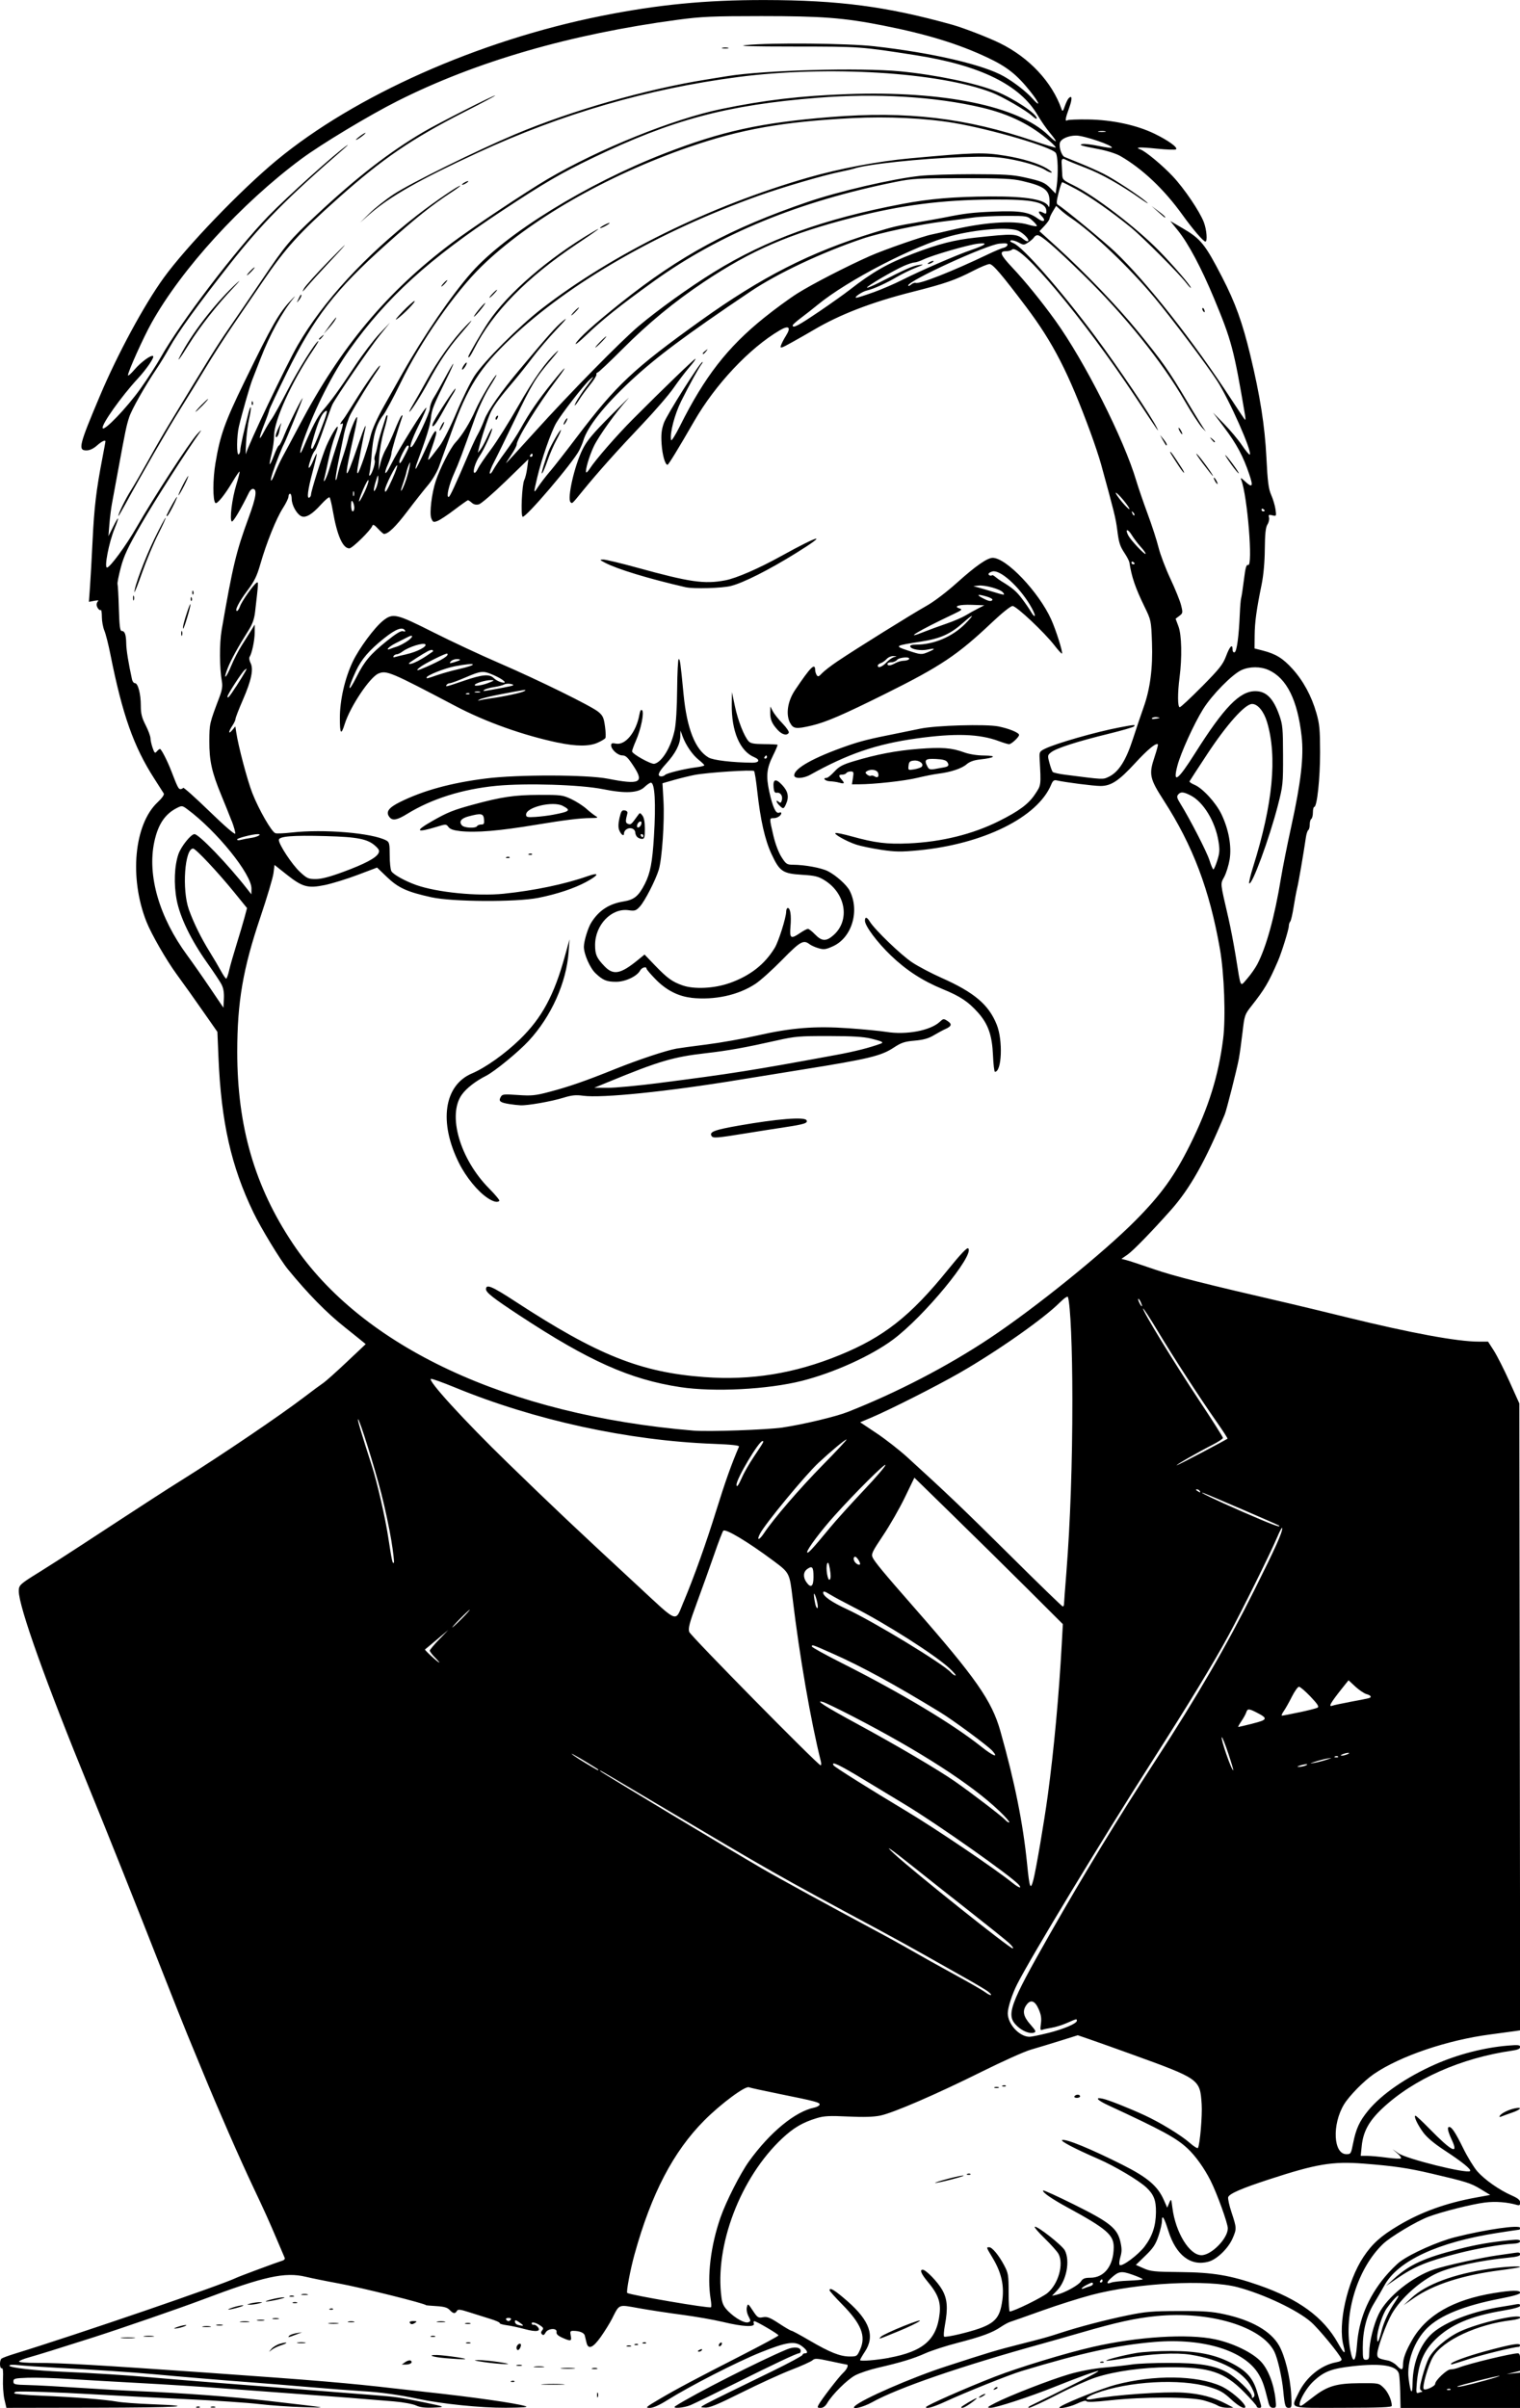 <?xml version="1.0" encoding="UTF-8" standalone="no"?>
<!-- Created with Inkscape (http://www.inkscape.org/) -->

<svg
   width="39.182mm"
   height="62.067mm"
   viewBox="0 0 39.182 62.067"
   version="1.1"
   id="svg1698"
   xml:space="preserve"
   inkscape:version="1.2 (dc2aedaf03, 2022-05-15)"
   sodipodi:docname="Newt Gingrich 2.svg"
   xmlns:inkscape="http://www.inkscape.org/namespaces/inkscape"
   xmlns:sodipodi="http://sodipodi.sourceforge.net/DTD/sodipodi-0.dtd"
   xmlns="http://www.w3.org/2000/svg"
   xmlns:svg="http://www.w3.org/2000/svg"
   xmlns:rdf="http://www.w3.org/1999/02/22-rdf-syntax-ns#"
   xmlns:cc="http://creativecommons.org/ns#"
   xmlns:dc="http://purl.org/dc/elements/1.1/"><title
     id="title1853">Newt Gingrich</title><sodipodi:namedview
     id="namedview1700"
     pagecolor="#ffffff"
     bordercolor="#666666"
     borderopacity="1.0"
     inkscape:showpageshadow="2"
     inkscape:pageopacity="0.0"
     inkscape:pagecheckerboard="0"
     inkscape:deskcolor="#d1d1d1"
     inkscape:document-units="mm"
     showgrid="false"
     inkscape:zoom="0.71624579"
     inkscape:cx="194.06746"
     inkscape:cy="420.94488"
     inkscape:window-width="1920"
     inkscape:window-height="991"
     inkscape:window-x="-9"
     inkscape:window-y="-9"
     inkscape:window-maximized="1"
     inkscape:current-layer="layer1" /><defs
     id="defs1695" /><g
     inkscape:label="Lager 1"
     inkscape:groupmode="layer"
     id="layer1"
     transform="translate(-16.157,-37.331)"><path
       style="fill:#000000;stroke-width:0.041"
       d="m 16.268,99.161 c -0.026,-0.126 -0.041,-0.359 -0.034,-0.518 0.009,-0.181 -0.002,-0.282 -0.028,-0.272 -0.06,0.023 -0.068,-0.208 -0.008,-0.25 0.027,-0.02 0.18,-0.076 0.34,-0.125 1.632,-0.503 5.344,-1.775 5.712,-1.957 0.078,-0.038 1.028,-0.392 1.192,-0.443 0.041,-0.013 0.066,-0.044 0.054,-0.07 -0.011,-0.025 -0.103,-0.242 -0.205,-0.481 -0.193,-0.456 -0.322,-0.742 -0.598,-1.324 -0.359,-0.758 -0.901,-1.996 -1.314,-3.001 -0.131,-0.319 -0.308,-0.747 -0.393,-0.952 -0.085,-0.205 -0.355,-0.885 -0.601,-1.511 -0.732,-1.865 -1.472,-3.721 -1.923,-4.822 -1.12,-2.733 -1.82,-4.69 -1.821,-5.095 -2.97e-4,-0.153 0.029,-0.18 0.538,-0.494 0.216,-0.134 0.71,-0.45 1.097,-0.704 0.387,-0.253 0.89,-0.582 1.117,-0.73 0.228,-0.148 0.572,-0.372 0.766,-0.498 0.193,-0.126 0.506,-0.325 0.695,-0.443 1,-0.625 2.528,-1.66 3.146,-2.132 0.212,-0.162 0.433,-0.325 0.491,-0.363 0.058,-0.038 0.328,-0.279 0.6,-0.536 L 25.584,71.975 25.448,71.863 C 25.373,71.802 25.191,71.656 25.043,71.538 24.576,71.168 24.096,70.679 23.575,70.042 23.387,69.813 22.877,68.973 22.69,68.583 22.114,67.389 21.858,66.249 21.788,64.576 l -0.027,-0.649 -0.24,-0.344 c -0.353,-0.506 -0.615,-0.875 -0.811,-1.142 -0.265,-0.362 -0.65,-1.031 -0.778,-1.354 -0.447,-1.13 -0.318,-2.511 0.288,-3.078 0.113,-0.106 0.177,-0.197 0.159,-0.226 -0.016,-0.027 -0.127,-0.2 -0.245,-0.384 -0.533,-0.828 -0.823,-1.651 -1.134,-3.216 -0.049,-0.246 -0.118,-0.516 -0.153,-0.6 -0.035,-0.084 -0.064,-0.241 -0.064,-0.349 0,-0.108 -0.012,-0.189 -0.026,-0.18 -0.038,0.023 -0.109,-0.069 -0.109,-0.141 0,-0.034 0.019,-0.076 0.041,-0.093 0.023,-0.017 -0.022,-0.019 -0.099,-0.004 l -0.141,0.027 0.028,-0.389 c 0.015,-0.214 0.046,-0.762 0.068,-1.217 0.04,-0.828 0.094,-1.283 0.248,-2.082 0.045,-0.234 0.082,-0.435 0.082,-0.445 0,-0.051 -0.094,-0.006 -0.221,0.106 -0.092,0.081 -0.186,0.124 -0.27,0.124 -0.222,0 -0.19,-0.132 0.349,-1.407 0.453,-1.074 1.14,-2.345 1.643,-3.04 0.579,-0.8 1.985,-2.264 2.913,-3.032 2.017,-1.668 5.199,-3.084 8.356,-3.717 1.464,-0.294 2.694,-0.414 4.222,-0.412 1.917,0.003 3.154,0.166 4.842,0.638 0.283,0.079 0.931,0.33 1.223,0.474 0.757,0.372 1.343,0.999 1.589,1.7 0.025,0.07 0.037,0.059 0.085,-0.078 0.031,-0.088 0.075,-0.18 0.1,-0.204 0.091,-0.091 0.095,0.019 0.01,0.254 -0.099,0.271 -0.111,0.357 -0.044,0.315 0.025,-0.015 0.265,-0.025 0.533,-0.021 0.624,0.009 1.256,0.145 1.719,0.371 0.356,0.174 0.598,0.35 0.549,0.399 -0.017,0.017 -0.239,0.009 -0.494,-0.017 -0.449,-0.046 -0.586,-0.039 -0.424,0.02 0.133,0.048 0.572,0.413 0.833,0.692 0.3,0.32 0.694,0.904 0.801,1.183 0.073,0.192 0.098,0.499 0.04,0.499 -0.052,0 -0.325,-0.318 -0.585,-0.68 -0.478,-0.667 -1.039,-1.198 -1.61,-1.526 -0.106,-0.061 -0.346,-0.137 -0.559,-0.177 -0.458,-0.087 -0.528,-0.109 -0.407,-0.131 0.049,-0.009 0.233,0.014 0.409,0.05 0.176,0.036 0.328,0.057 0.339,0.047 0.054,-0.054 -0.711,-0.315 -0.919,-0.315 -0.203,5.94e-4 -0.393,0.086 -0.419,0.189 -0.028,0.112 0.046,0.331 0.122,0.363 0.026,0.011 0.209,0.086 0.407,0.166 0.197,0.08 0.467,0.201 0.6,0.268 0.279,0.141 0.929,0.569 1.11,0.73 0.068,0.061 0.003,0.025 -0.145,-0.078 -0.525,-0.369 -1.037,-0.657 -1.437,-0.808 -0.223,-0.085 -0.446,-0.176 -0.496,-0.202 -0.101,-0.054 -0.125,-0.031 -0.114,0.107 0.004,0.051 0.01,0.164 0.013,0.25 0.005,0.151 0.016,0.162 0.285,0.294 0.554,0.272 1.626,1.092 2.209,1.688 0.378,0.387 0.823,0.905 0.823,0.956 -2.5e-4,0.017 -0.05,-0.035 -0.111,-0.114 -0.188,-0.247 -1.135,-1.196 -1.44,-1.444 -0.498,-0.406 -1.054,-0.794 -1.403,-0.982 -0.185,-0.099 -0.347,-0.181 -0.362,-0.181 -0.014,-3.86e-4 -0.057,0.124 -0.095,0.276 -0.056,0.225 -0.059,0.282 -0.015,0.307 0.138,0.078 1.192,0.946 1.471,1.211 0.81,0.769 2.028,2.315 3.004,3.813 0.178,0.273 0.334,0.505 0.347,0.517 0.013,0.012 0.013,-0.043 -1.73e-4,-0.123 -0.287,-1.695 -0.347,-1.922 -0.8,-3.01 -0.324,-0.779 -0.662,-1.415 -0.93,-1.747 l -0.196,-0.243 0.317,0.185 c 0.471,0.275 0.579,0.41 1.021,1.266 0.338,0.655 0.52,1.16 0.725,2.009 0.251,1.042 0.373,1.815 0.414,2.63 0.032,0.639 0.055,0.814 0.125,0.972 0.047,0.106 0.096,0.273 0.11,0.371 0.024,0.175 0.022,0.178 -0.082,0.152 -0.092,-0.023 -0.104,-0.015 -0.085,0.056 0.012,0.045 -0.006,0.126 -0.041,0.18 -0.046,0.073 -0.064,0.234 -0.068,0.635 -0.003,0.34 -0.034,0.674 -0.082,0.911 -0.132,0.643 -0.177,0.97 -0.18,1.315 l -0.003,0.334 0.214,0.055 c 0.335,0.086 0.517,0.198 0.765,0.472 0.278,0.308 0.49,0.698 0.616,1.138 0.081,0.282 0.094,0.428 0.095,1.012 0.001,0.666 -0.078,1.407 -0.15,1.407 -0.019,0 -0.035,0.064 -0.035,0.142 0,0.078 -0.019,0.154 -0.041,0.168 -0.023,0.014 -0.041,0.079 -0.041,0.145 0,0.066 -0.017,0.13 -0.037,0.142 -0.02,0.013 -0.047,0.093 -0.06,0.178 -0.064,0.435 -0.191,1.176 -0.227,1.318 -0.022,0.089 -0.063,0.311 -0.092,0.493 -0.028,0.182 -0.068,0.349 -0.087,0.37 -0.02,0.022 -0.036,0.073 -0.036,0.115 0,0.087 -0.186,0.685 -0.28,0.901 -0.243,0.559 -0.338,0.72 -0.683,1.159 -0.174,0.221 -0.18,0.241 -0.231,0.683 -0.029,0.25 -0.072,0.558 -0.095,0.683 -0.052,0.277 -0.315,1.313 -0.362,1.428 -0.5,1.207 -0.897,1.912 -1.386,2.463 -0.495,0.557 -0.975,1.05 -1.117,1.149 l -0.161,0.112 0.12,0.03 c 0.066,0.016 0.39,0.123 0.72,0.237 0.518,0.179 1.292,0.375 3.539,0.894 0.228,0.053 0.87,0.208 1.428,0.345 1.664,0.408 2.85,0.627 3.402,0.627 h 0.242 l 0.15,0.234 c 0.082,0.129 0.264,0.487 0.403,0.797 l 0.253,0.562 0.011,8.079 0.011,8.079 -0.135,0.02 c -0.074,0.011 -0.361,0.049 -0.636,0.086 -1.107,0.145 -2.32,0.556 -2.996,1.017 -0.255,0.173 -0.641,0.566 -0.774,0.786 -0.313,0.518 -0.276,1.283 0.062,1.283 0.112,0 0.12,-0.013 0.172,-0.279 0.075,-0.377 0.162,-0.567 0.387,-0.843 0.344,-0.421 0.981,-0.861 1.725,-1.191 0.58,-0.257 1.257,-0.433 1.873,-0.485 0.272,-0.023 0.321,-0.018 0.321,0.036 0,0.044 -0.06,0.072 -0.197,0.092 -1.332,0.191 -2.554,0.735 -3.36,1.495 -0.34,0.321 -0.487,0.589 -0.526,0.959 l -0.027,0.259 h 0.165 c 0.091,0 0.318,0.021 0.505,0.046 0.187,0.025 0.352,0.034 0.367,0.019 0.015,-0.015 -0.028,-0.075 -0.096,-0.133 l -0.123,-0.106 0.15,0.106 c 0.207,0.147 1.777,0.537 1.852,0.46 0.039,-0.04 -0.207,-0.238 -0.664,-0.537 -0.267,-0.175 -0.45,-0.329 -0.547,-0.462 -0.149,-0.203 -0.252,-0.427 -0.196,-0.427 0.017,0 0.179,0.151 0.36,0.336 0.575,0.587 0.757,0.679 0.577,0.291 -0.106,-0.229 -0.128,-0.337 -0.068,-0.337 0.067,0 0.163,0.147 0.362,0.552 0.11,0.224 0.273,0.49 0.362,0.592 0.191,0.217 0.563,0.478 0.879,0.618 0.168,0.074 0.225,0.121 0.225,0.185 0,0.062 -0.02,0.08 -0.072,0.065 -0.259,-0.076 -0.562,-0.099 -0.836,-0.065 -0.341,0.043 -1.106,0.236 -1.453,0.366 -0.315,0.118 -0.978,0.515 -1.172,0.7 -0.657,0.629 -1.019,1.794 -0.848,2.724 0.072,0.39 0.142,0.339 0.176,-0.13 0.047,-0.64 0.283,-1.215 0.713,-1.736 0.124,-0.15 0.304,-0.331 0.399,-0.402 0.287,-0.212 0.975,-0.517 1.416,-0.629 0.789,-0.199 1.676,-0.326 1.676,-0.239 0,0.025 -0.011,0.046 -0.023,0.046 -0.013,0 -0.261,0.037 -0.552,0.082 -1.546,0.24 -2.58,0.721 -2.927,1.362 -0.057,0.105 -0.176,0.31 -0.265,0.457 -0.191,0.315 -0.289,0.7 -0.289,1.139 0,0.285 0.007,0.313 0.083,0.313 0.07,0 0.083,-0.028 0.084,-0.176 0.001,-0.28 0.112,-0.734 0.248,-1.01 0.214,-0.436 0.872,-0.963 1.433,-1.147 0.299,-0.098 1.23,-0.304 1.609,-0.356 0.182,-0.025 0.392,-0.055 0.466,-0.067 0.099,-0.016 0.135,-0.006 0.135,0.037 0,0.043 -0.082,0.066 -0.3,0.087 -0.701,0.067 -1.45,0.227 -1.823,0.391 -0.438,0.192 -0.954,0.653 -1.187,1.059 -0.146,0.256 -0.374,0.885 -0.374,1.034 0,0.102 0.025,0.118 0.274,0.167 0.071,0.014 0.172,0.072 0.225,0.127 0.124,0.132 0.164,0.128 0.164,-0.017 0,-0.161 0.071,-0.353 0.241,-0.648 0.364,-0.633 1.058,-1.03 2.101,-1.2 0.465,-0.076 0.68,-0.079 0.68,-0.009 0,0.035 -0.175,0.086 -0.507,0.15 -0.934,0.18 -1.557,0.431 -1.893,0.762 -0.329,0.325 -0.531,0.873 -0.477,1.299 0.048,0.384 0.099,0.444 0.102,0.122 0.005,-0.571 0.231,-1.09 0.591,-1.355 0.373,-0.276 1.019,-0.509 1.709,-0.617 0.159,-0.025 0.332,-0.054 0.383,-0.065 0.059,-0.012 0.093,5.94e-4 0.093,0.035 0,0.037 -0.143,0.079 -0.445,0.13 -0.832,0.14 -1.351,0.361 -1.74,0.741 -0.308,0.3 -0.441,0.618 -0.485,1.161 -0.017,0.209 -0.011,0.239 0.046,0.217 0.036,-0.014 0.078,-0.025 0.093,-0.026 0.015,-5.94e-4 0.004,-0.016 -0.026,-0.035 -0.043,-0.027 -0.037,-0.097 0.032,-0.355 0.047,-0.177 0.121,-0.39 0.164,-0.473 0.118,-0.231 0.467,-0.532 0.8,-0.689 0.471,-0.223 1.562,-0.475 1.562,-0.361 0,0.022 -0.1,0.052 -0.222,0.067 -0.889,0.104 -1.781,0.521 -2.03,0.949 -0.126,0.216 -0.286,0.778 -0.236,0.828 0.042,0.042 0.294,-0.076 0.294,-0.137 0,-0.088 0.302,-0.372 0.395,-0.372 0.053,0 0.148,-0.021 0.212,-0.046 0.266,-0.104 1.358,-0.368 1.523,-0.368 0.048,0 0.063,0.051 0.063,0.225 v 0.225 l -0.176,0.043 -0.176,0.043 0.176,-0.02 0.176,-0.02 v 0.456 0.456 h -1.543 -1.543 l -0.008,-0.383 c -0.005,-0.211 -0.019,-0.431 -0.032,-0.491 -0.047,-0.218 -0.444,-0.286 -1.187,-0.203 -0.545,0.061 -0.74,0.134 -1.008,0.38 -0.274,0.251 -0.51,0.786 -0.268,0.606 0.04,-0.03 0.164,-0.124 0.275,-0.209 0.347,-0.265 0.584,-0.334 1.162,-0.338 0.504,-0.004 0.504,-0.004 0.631,0.118 0.112,0.108 0.209,0.322 0.209,0.466 1.55e-4,0.037 -0.31,0.05 -1.262,0.051 -1.442,0.002 -1.342,0.036 -1.139,-0.389 0.191,-0.4 0.578,-0.714 0.966,-0.785 0.108,-0.02 0.152,-0.046 0.138,-0.084 -0.049,-0.127 -0.585,-0.779 -0.784,-0.953 -0.353,-0.309 -1.215,-0.718 -1.892,-0.898 -0.779,-0.207 -2.594,-0.111 -3.766,0.199 -0.307,0.081 -0.885,0.264 -1.283,0.407 -0.398,0.143 -0.765,0.272 -0.814,0.287 -0.05,0.015 -0.16,0.075 -0.244,0.132 -0.218,0.148 -0.492,0.249 -1.115,0.41 -0.298,0.077 -0.668,0.197 -0.823,0.266 -0.309,0.139 -0.63,0.237 -1.225,0.374 -0.216,0.05 -0.483,0.139 -0.593,0.199 -0.204,0.11 -0.585,0.488 -0.717,0.712 -0.048,0.082 -0.107,0.125 -0.17,0.125 -0.081,0 -0.089,-0.012 -0.055,-0.077 0.075,-0.14 0.527,-0.728 0.639,-0.83 0.097,-0.089 0.147,-0.21 0.088,-0.21 -0.012,0 -0.2,-0.039 -0.418,-0.086 -0.353,-0.076 -0.404,-0.079 -0.465,-0.024 -0.038,0.034 -0.283,0.145 -0.546,0.246 -0.262,0.101 -0.838,0.364 -1.28,0.585 -0.644,0.321 -0.832,0.398 -0.951,0.387 -0.163,-0.014 -0.318,0.069 1.746,-0.939 0.427,-0.209 0.776,-0.397 0.776,-0.419 0,-0.022 0.029,-0.04 0.066,-0.04 0.091,0 0.054,-0.082 -0.082,-0.184 -0.187,-0.14 -0.393,-0.109 -1.06,0.158 -0.603,0.241 -1.814,0.861 -2.41,1.233 -0.214,0.134 -0.365,0.2 -0.455,0.2 -0.122,-5.94e-4 -0.096,-0.023 0.258,-0.231 0.465,-0.273 0.901,-0.504 2.142,-1.139 0.506,-0.259 0.921,-0.483 0.921,-0.499 0,-0.032 -0.568,-0.366 -0.623,-0.366 -0.02,0 -0.026,0.028 -0.013,0.062 0.037,0.097 -0.286,0.08 -0.789,-0.041 -0.236,-0.057 -0.716,-0.141 -1.065,-0.187 -0.349,-0.046 -0.849,-0.122 -1.109,-0.169 -0.542,-0.097 -0.495,-0.116 -0.693,0.273 -0.058,0.114 -0.188,0.323 -0.289,0.466 -0.204,0.288 -0.326,0.336 -0.369,0.145 -0.014,-0.063 -0.034,-0.144 -0.044,-0.182 -0.019,-0.07 -0.134,-0.117 -0.294,-0.118 -0.08,-5.95e-4 -0.089,0.015 -0.067,0.124 0.029,0.145 0.001,0.151 -0.22,0.052 -0.112,-0.051 -0.156,-0.094 -0.146,-0.145 0.022,-0.112 -0.223,-0.099 -0.284,0.015 -0.033,0.062 -0.06,0.074 -0.091,0.043 -0.031,-0.031 -0.03,-0.061 0.005,-0.103 0.039,-0.047 0.029,-0.072 -0.049,-0.123 -0.122,-0.08 -0.232,-0.105 -0.222,-0.05 0.004,0.023 0.028,0.036 0.054,0.03 0.025,-0.006 0.071,0.019 0.101,0.055 0.097,0.116 -0.031,0.139 -0.328,0.058 -0.151,-0.041 -0.363,-0.087 -0.472,-0.101 -0.109,-0.015 -0.19,-0.04 -0.18,-0.055 0.01,-0.016 -0.097,-0.064 -0.237,-0.107 -0.14,-0.043 -0.385,-0.12 -0.544,-0.171 -0.24,-0.077 -0.295,-0.083 -0.323,-0.035 -0.046,0.079 -0.095,0.072 -0.186,-0.026 -0.058,-0.062 -0.144,-0.087 -0.343,-0.099 -0.146,-0.009 -0.266,-0.019 -0.266,-0.023 0,-0.039 -1.667,-0.454 -2.256,-0.562 -0.307,-0.056 -0.686,-0.133 -0.841,-0.17 -0.542,-0.13 -1.075,-0.012 -2.656,0.585 -0.574,0.217 -2.097,0.743 -2.814,0.973 -0.892,0.285 -1.425,0.451 -1.666,0.518 -0.142,0.039 -0.259,0.088 -0.259,0.108 0,0.02 0.21,0.036 0.466,0.035 0.612,-5.94e-4 1.588,0.056 4.398,0.253 2.749,0.193 3.683,0.272 4.842,0.408 0.182,0.021 0.517,0.059 0.745,0.084 1.244,0.134 2.339,0.29 2.607,0.37 0.087,0.026 -0.067,0.038 -0.511,0.041 -0.642,0.004 -1.647,-0.099 -2.262,-0.23 -0.487,-0.104 -0.971,-0.171 -1.449,-0.199 -0.25,-0.015 -0.865,-0.062 -1.366,-0.105 -0.501,-0.043 -1.19,-0.099 -1.531,-0.124 -0.662,-0.049 -1.736,-0.139 -2.483,-0.208 -0.545,-0.05 -1.467,-0.111 -2.483,-0.165 -0.41,-0.022 -0.852,-0.052 -0.983,-0.067 -0.148,-0.017 -0.238,-0.012 -0.238,0.014 0,0.051 0.675,0.127 1.387,0.157 0.708,0.029 1.71,0.093 2.276,0.145 0.25,0.023 0.921,0.079 1.49,0.123 0.569,0.045 1.277,0.1 1.573,0.123 0.296,0.023 0.883,0.07 1.304,0.103 0.421,0.033 1.031,0.081 1.356,0.107 0.586,0.045 0.674,0.058 1.313,0.189 0.546,0.112 0.559,0.119 0.232,0.133 -0.219,0.009 -0.347,-0.007 -0.449,-0.055 -0.078,-0.037 -0.332,-0.084 -0.563,-0.104 -0.714,-0.061 -1.534,-0.125 -2.656,-0.206 -0.592,-0.043 -1.439,-0.106 -1.883,-0.14 -0.444,-0.034 -1.338,-0.091 -1.987,-0.126 -0.649,-0.035 -1.487,-0.083 -1.862,-0.107 -0.376,-0.024 -0.851,-0.038 -1.055,-0.031 -0.341,0.012 -0.372,0.02 -0.372,0.096 0,0.076 0.031,0.084 0.393,0.092 0.216,0.005 0.812,0.038 1.324,0.072 0.512,0.034 1.192,0.073 1.511,0.086 1.106,0.045 2.447,0.145 3.311,0.246 1.686,0.197 1.601,0.182 0.931,0.165 -0.33,-0.008 -0.842,-0.044 -1.138,-0.079 -0.296,-0.035 -1.134,-0.092 -1.862,-0.126 -0.728,-0.034 -1.809,-0.091 -2.401,-0.125 -0.926,-0.054 -1.819,-0.084 -1.997,-0.068 -0.028,0.003 -0.052,0.021 -0.052,0.04 0,0.019 0.312,0.048 0.693,0.063 0.836,0.034 1.646,0.098 1.956,0.153 0.125,0.023 0.516,0.052 0.869,0.066 1.307,0.051 0.744,0.087 -1.456,0.091 l -2.263,0.004 z M 53.548,98.911 c -0.014,-0.014 -0.049,-0.015 -0.079,-0.003 -0.033,0.013 -0.023,0.023 0.025,0.025 0.044,0.002 0.068,-0.008 0.054,-0.022 z m 0.887,-0.224 c 0.236,-0.065 0.405,-0.119 0.376,-0.12 -0.066,-0.004 -1.058,0.247 -1.086,0.274 -0.034,0.034 0.256,-0.029 0.71,-0.154 z M 39.073,98.101 c 0.883,-0.162 1.232,-0.466 1.305,-1.137 0.033,-0.304 -0.041,-0.504 -0.306,-0.822 -0.167,-0.201 -0.214,-0.311 -0.13,-0.311 0.081,0 0.383,0.31 0.5,0.515 0.136,0.237 0.154,0.472 0.072,0.918 -0.027,0.145 -0.036,0.276 -0.021,0.291 0.015,0.015 0.197,-0.014 0.405,-0.065 0.793,-0.195 0.985,-0.322 1.068,-0.708 0.099,-0.46 0.033,-0.832 -0.222,-1.256 -0.167,-0.278 -0.166,-0.274 -0.088,-0.274 0.078,0 0.251,0.21 0.389,0.472 0.103,0.195 0.112,0.249 0.112,0.698 0,0.267 0.013,0.486 0.028,0.486 0.102,-3.9e-5 0.844,-0.364 0.98,-0.481 0.276,-0.237 0.416,-0.738 0.279,-1.001 -0.032,-0.061 -0.192,-0.241 -0.356,-0.4 -0.164,-0.159 -0.279,-0.295 -0.256,-0.302 0.069,-0.023 0.706,0.48 0.774,0.61 0.14,0.27 0.043,0.776 -0.198,1.03 l -0.133,0.14 0.124,-0.029 c 0.203,-0.047 0.557,-0.242 0.623,-0.343 0.048,-0.074 0.1,-0.094 0.241,-0.094 0.361,0 0.599,-0.309 0.603,-0.782 0.003,-0.321 -0.18,-0.479 -1.199,-1.034 -0.41,-0.223 -0.656,-0.396 -0.619,-0.433 0.012,-0.012 0.373,0.152 0.801,0.365 0.919,0.456 1.111,0.611 1.19,0.961 0.039,0.172 0.038,0.257 -0.002,0.391 -0.028,0.094 -0.036,0.185 -0.017,0.203 0.057,0.054 0.476,-0.257 0.643,-0.477 0.199,-0.263 0.288,-0.53 0.292,-0.881 0.004,-0.306 -0.054,-0.456 -0.245,-0.637 -0.195,-0.184 -0.811,-0.55 -1.242,-0.738 -0.611,-0.266 -0.992,-0.466 -0.931,-0.487 0.101,-0.035 0.735,0.226 1.559,0.64 0.64,0.322 0.902,0.545 1.059,0.899 l 0.09,0.204 0.051,-0.121 c 0.05,-0.119 0.052,-0.117 0.083,0.127 0.081,0.633 0.437,1.216 0.746,1.219 0.256,0.003 0.682,-0.429 0.682,-0.692 0,-0.131 -0.279,-0.901 -0.445,-1.231 -0.162,-0.321 -0.395,-0.646 -0.597,-0.832 -0.293,-0.271 -0.652,-0.465 -2.031,-1.104 -0.295,-0.136 -0.368,-0.222 -0.149,-0.174 0.147,0.032 0.665,0.237 1.071,0.424 0.401,0.184 0.945,0.516 1.165,0.71 0.106,0.094 0.204,0.155 0.216,0.135 0.051,-0.083 0.116,-0.84 0.096,-1.13 -0.043,-0.645 -0.048,-0.648 -1.809,-1.286 -0.376,-0.136 -0.841,-0.302 -1.033,-0.368 L 43.94,89.788 43.483,89.931 c -0.251,0.079 -0.591,0.181 -0.755,0.229 -0.164,0.047 -0.732,0.302 -1.262,0.566 -1.167,0.581 -2.283,1.064 -2.619,1.133 -0.171,0.035 -0.428,0.043 -0.828,0.024 -0.478,-0.023 -0.619,-0.016 -0.807,0.041 -0.361,0.109 -0.597,0.247 -0.89,0.521 -1.079,1.009 -1.75,2.772 -1.566,4.113 0.021,0.153 0.062,0.233 0.177,0.347 0.187,0.185 0.425,0.315 0.516,0.28 0.064,-0.024 0.064,-0.036 0.002,-0.156 -0.04,-0.077 -0.056,-0.171 -0.041,-0.233 0.025,-0.1 0.031,-0.096 0.154,0.091 0.118,0.179 0.139,0.192 0.26,0.169 0.109,-0.02 0.18,0.007 0.416,0.162 0.156,0.103 0.301,0.187 0.321,0.187 0.02,0 0.231,0.114 0.468,0.253 0.524,0.306 0.785,0.41 1.033,0.41 0.183,0 0.19,-0.005 0.27,-0.186 0.152,-0.344 0.026,-0.657 -0.465,-1.156 -0.179,-0.182 -0.326,-0.346 -0.326,-0.364 0,-0.087 0.136,-0.004 0.465,0.284 0.574,0.503 0.71,0.9 0.446,1.298 -0.068,0.102 -0.124,0.2 -0.124,0.217 -2.03e-4,0.035 0.413,0.003 0.745,-0.058 z m -0.207,-0.544 c 0.034,-0.035 0.295,-0.158 0.579,-0.272 0.298,-0.12 0.474,-0.174 0.414,-0.128 -0.057,0.044 -0.298,0.16 -0.536,0.257 -0.55,0.225 -0.53,0.219 -0.457,0.144 z m 1.718,-4.067 c 0.205,-0.054 0.391,-0.093 0.413,-0.086 0.046,0.014 -0.652,0.194 -0.732,0.189 -0.029,-0.002 0.114,-0.048 0.319,-0.102 z m 0.51,-0.129 c 0.03,-0.012 0.066,-0.01 0.079,0.003 0.014,0.014 -0.011,0.024 -0.054,0.022 -0.048,-0.002 -0.058,-0.012 -0.025,-0.025 z m 2.76,-2 c 0.014,-0.023 0.052,-0.041 0.085,-0.041 0.033,0 0.06,0.019 0.06,0.041 0,0.023 -0.038,0.041 -0.085,0.041 -0.047,0 -0.074,-0.019 -0.06,-0.041 z m -2.059,-0.234 c 0.028,-0.011 0.075,-0.011 0.103,0 0.028,0.011 0.005,0.021 -0.052,0.021 -0.057,0 -0.08,-0.009 -0.052,-0.021 z m 0.21,-0.042 c 0.03,-0.012 0.066,-0.01 0.079,0.003 0.014,0.014 -0.011,0.024 -0.054,0.022 -0.048,-0.002 -0.058,-0.012 -0.025,-0.025 z m 8.785,6.706 c -0.153,-0.551 0.096,-1.662 0.514,-2.29 0.225,-0.338 0.45,-0.541 0.9,-0.808 0.589,-0.351 1.228,-0.581 1.996,-0.721 l 0.371,-0.068 -0.248,-0.151 c -0.254,-0.154 -0.363,-0.189 -1.261,-0.399 -0.61,-0.143 -0.977,-0.197 -1.749,-0.257 -0.81,-0.063 -1.22,0.006 -2.454,0.41 -0.698,0.228 -1.008,0.363 -1.042,0.453 -0.013,0.034 0.026,0.213 0.087,0.397 0.132,0.399 0.133,0.42 0.028,0.663 -0.112,0.261 -0.406,0.546 -0.626,0.605 -0.457,0.123 -0.835,-0.168 -1.032,-0.796 -0.109,-0.348 -0.165,-0.435 -0.165,-0.256 0,0.068 -0.04,0.244 -0.09,0.391 -0.073,0.216 -0.136,0.312 -0.336,0.505 l -0.246,0.238 0.201,0.089 c 0.18,0.08 0.282,0.09 0.946,0.096 0.84,0.008 1.286,0.083 2.023,0.339 1.031,0.359 1.665,0.823 2.041,1.495 0.161,0.287 0.208,0.308 0.14,0.064 z m 0.976,-0.37 c 0.067,-0.258 0.192,-0.525 0.361,-0.772 0.194,-0.284 -0.01,-0.123 -0.222,0.176 -0.111,0.155 -0.248,0.575 -0.248,0.756 0,0.176 0.036,0.124 0.11,-0.16 z M 29.637,97.264 c 0,-0.009 -0.047,-0.046 -0.103,-0.084 -0.087,-0.057 -0.103,-0.058 -0.103,-0.008 0,0.033 0.033,0.069 0.072,0.079 0.106,0.028 0.135,0.03 0.135,0.013 z m -0.31,-0.15 c 0.014,-0.023 -0.014,-0.041 -0.062,-0.041 -0.048,0 -0.076,0.019 -0.062,0.041 0.014,0.023 0.042,0.041 0.062,0.041 0.02,0 0.048,-0.019 0.062,-0.041 z m 5.149,-0.526 c -0.096,-0.583 3.86e-4,-1.378 0.256,-2.11 0.144,-0.412 0.51,-1.131 0.733,-1.441 0.538,-0.747 1.188,-1.282 1.681,-1.384 0.067,-0.014 0.128,-0.047 0.137,-0.073 0.02,-0.059 -0.089,-0.088 -1.043,-0.281 -0.409,-0.083 -0.757,-0.159 -0.773,-0.169 -0.085,-0.053 -0.725,0.42 -1.158,0.856 -0.797,0.803 -1.359,1.88 -1.793,3.44 -0.11,0.394 -0.221,0.985 -0.19,1.004 0.093,0.057 2.099,0.401 2.158,0.369 0.014,-0.007 0.01,-0.103 -0.008,-0.211 z m 9.782,-0.332 c 0.04,-0.011 0.072,-0.037 0.072,-0.057 0,-0.051 -0.027,-0.046 -0.168,0.027 -0.131,0.068 -0.17,0.131 -0.05,0.081 0.04,-0.016 0.105,-0.039 0.145,-0.051 z m 1,-0.143 c 0.195,-0.007 0.355,-0.023 0.355,-0.036 0,-0.013 -0.119,-0.066 -0.266,-0.118 -0.287,-0.101 -0.353,-0.091 -0.552,0.091 -0.122,0.111 -0.119,0.161 0.007,0.113 0.055,-0.021 0.26,-0.043 0.455,-0.05 z m -0.68,0.007 c 0,-0.023 -0.008,-0.041 -0.018,-0.041 -0.01,0 -0.03,0.019 -0.044,0.041 -0.014,0.023 -0.006,0.041 0.018,0.041 0.024,0 0.044,-0.019 0.044,-0.041 z m -1.398,-6.391 c 0.405,-0.103 0.736,-0.244 0.736,-0.315 0,-0.054 8.91e-4,-0.055 -0.254,0.057 -0.122,0.054 -0.3,0.109 -0.395,0.124 -0.095,0.015 -0.202,0.038 -0.238,0.052 -0.056,0.021 -0.062,-0.002 -0.04,-0.159 0.019,-0.138 0.004,-0.233 -0.06,-0.377 -0.096,-0.218 -0.208,-0.253 -0.315,-0.101 -0.107,0.153 -0.079,0.294 0.102,0.499 0.148,0.169 0.158,0.192 0.088,0.214 -0.105,0.033 -0.292,-0.042 -0.429,-0.172 -0.294,-0.28 -0.207,-0.523 0.856,-2.391 0.858,-1.507 1.757,-2.984 2.711,-4.451 1.076,-1.655 1.837,-2.966 2.548,-4.391 0.551,-1.103 0.722,-1.484 0.72,-1.599 -8.91e-4,-0.041 -0.06,0.065 -0.131,0.234 -0.176,0.416 -0.907,1.891 -1.253,2.528 -0.395,0.727 -1.024,1.762 -1.955,3.219 -1.311,2.051 -3.119,5.038 -3.491,5.767 -0.132,0.259 -0.246,0.61 -0.245,0.757 0.002,0.282 0.302,0.604 0.563,0.604 0.048,3.9e-5 0.264,-0.045 0.48,-0.099 z m -1.541,-1.059 c -0.057,-0.044 -0.308,-0.195 -0.559,-0.336 -0.25,-0.141 -0.725,-0.409 -1.055,-0.595 -0.33,-0.187 -0.861,-0.48 -1.18,-0.651 -2.702,-1.454 -2.719,-1.464 -5.815,-3.3 -1.526,-0.905 -1.442,-0.857 -1.387,-0.799 0.039,0.041 3.332,2.022 4.16,2.503 0.423,0.246 1.818,1.009 2.856,1.564 0.353,0.188 0.809,0.44 1.014,0.559 0.205,0.119 0.689,0.39 1.076,0.601 0.387,0.211 0.748,0.419 0.802,0.461 0.054,0.042 0.119,0.076 0.145,0.076 0.025,-5.94e-4 -2.97e-4,-0.037 -0.057,-0.081 z m 0.517,-1.269 c -0.091,-0.081 -0.547,-0.447 -1.014,-0.814 -0.467,-0.366 -1.123,-0.886 -1.459,-1.154 -0.581,-0.464 -0.77,-0.592 -0.476,-0.321 0.508,0.468 2.972,2.435 3.052,2.436 0.035,5.94e-4 -0.01,-0.063 -0.103,-0.147 z m 0.264,-1.49 c -0.171,-0.206 -2.116,-1.578 -2.933,-2.069 -0.193,-0.116 -0.677,-0.408 -1.073,-0.649 -0.636,-0.385 -0.845,-0.483 -0.768,-0.359 0.026,0.042 0.938,0.616 1.842,1.157 0.798,0.478 2.313,1.502 2.772,1.872 0.159,0.128 0.25,0.155 0.161,0.048 z m 0.375,-0.128 c 0.066,-0.249 0.281,-1.509 0.372,-2.183 0.157,-1.162 0.288,-2.58 0.36,-3.901 l 0.028,-0.507 -0.906,-0.904 c -0.499,-0.497 -1.36,-1.346 -1.914,-1.887 l -1.007,-0.984 -0.247,0.511 c -0.136,0.281 -0.388,0.722 -0.561,0.979 -0.278,0.415 -0.309,0.479 -0.269,0.566 0.051,0.112 0.295,0.406 1.065,1.284 1.597,1.822 2.006,2.407 2.227,3.187 0.369,1.303 0.586,2.383 0.691,3.435 0.062,0.62 0.087,0.683 0.161,0.404 z M 41.908,84 c -0.716,-0.683 -2.044,-1.539 -3.766,-2.429 -0.364,-0.188 -0.709,-0.355 -0.766,-0.371 -0.234,-0.066 0.046,0.113 0.911,0.582 0.984,0.534 2.069,1.173 2.483,1.462 0.428,0.298 1.216,0.901 1.301,0.995 0.043,0.047 0.089,0.075 0.103,0.062 0.013,-0.014 -0.106,-0.149 -0.265,-0.301 z M 31.582,82.944 c 0,-0.013 -0.499,-0.316 -0.642,-0.39 -0.145,-0.075 0.072,0.078 0.322,0.227 0.31,0.184 0.32,0.19 0.32,0.163 z m 16.237,-0.421 c -0.08,-0.24 -0.156,-0.428 -0.167,-0.416 -0.035,0.035 0.249,0.853 0.296,0.853 0.009,0 -0.049,-0.197 -0.129,-0.437 z m 1.994,0.313 c 0.105,-0.045 -0.003,-0.045 -0.145,0 -0.083,0.027 -0.087,0.033 -0.021,0.034 0.046,5.94e-4 0.12,-0.015 0.166,-0.034 z m -12.497,-0.11 c -0.258,-1.029 -0.55,-2.714 -0.727,-4.195 -0.08,-0.666 -0.076,-0.659 -0.507,-0.98 -0.645,-0.48 -1.221,-0.826 -1.28,-0.767 -0.02,0.02 -0.126,0.295 -0.235,0.612 -0.11,0.317 -0.308,0.871 -0.441,1.231 -0.198,0.538 -0.234,0.674 -0.202,0.766 0.036,0.102 3.303,3.419 3.384,3.436 0.02,0.004 0.023,-0.042 0.008,-0.102 z m 13.034,-0.039 c 0.159,-0.053 0.16,-0.054 0.022,-0.031 -0.079,0.014 -0.219,0.05 -0.31,0.08 -0.159,0.053 -0.16,0.054 -0.022,0.031 0.079,-0.014 0.219,-0.05 0.31,-0.08 z m -8.614,-0.231 c -0.115,-0.129 -1.014,-0.793 -1.353,-0.999 -1.176,-0.717 -2.007,-1.17 -2.749,-1.5 -0.546,-0.242 -0.549,-0.244 -0.549,-0.188 0,0.021 0.359,0.218 0.797,0.439 1.513,0.764 2.84,1.56 3.57,2.142 0.308,0.246 0.46,0.302 0.284,0.105 z m 8.914,0.148 c -0.014,-0.014 -0.049,-0.015 -0.079,-0.003 -0.033,0.013 -0.023,0.023 0.025,0.025 0.044,0.002 0.068,-0.008 0.054,-0.022 z m 0.239,-0.058 c 0.052,-0.022 0.06,-0.036 0.021,-0.036 -0.034,0 -0.099,0.016 -0.145,0.036 -0.052,0.022 -0.06,0.036 -0.021,0.036 0.034,0 0.099,-0.016 0.145,-0.036 z m -2.44,-0.792 c 0.389,-0.097 0.4,-0.132 0.095,-0.287 -0.195,-0.1 -0.231,-0.1 -0.262,0 -0.014,0.044 -0.07,0.146 -0.126,0.228 -0.055,0.081 -0.091,0.148 -0.079,0.148 0.012,0 0.179,-0.04 0.372,-0.088 z m 1.2,-0.289 c 0.227,-0.048 0.439,-0.102 0.471,-0.12 0.045,-0.025 0.003,-0.091 -0.182,-0.286 -0.133,-0.139 -0.266,-0.253 -0.296,-0.253 -0.03,0 -0.114,0.116 -0.185,0.259 -0.071,0.142 -0.166,0.31 -0.21,0.372 -0.044,0.063 -0.064,0.114 -0.045,0.114 0.02,0 0.221,-0.039 0.448,-0.087 z m 1.287,-0.265 c 0.554,-0.103 0.553,-0.103 0.553,-0.141 0,-0.02 -0.048,-0.048 -0.106,-0.063 -0.058,-0.015 -0.187,-0.101 -0.286,-0.192 L 50.919,80.639 50.777,80.816 c -0.334,0.419 -0.392,0.524 -0.264,0.475 0.032,-0.012 0.223,-0.053 0.424,-0.09 z M 40.625,80.324 c -0.375,-0.345 -1.63,-1.144 -2.463,-1.568 -0.239,-0.122 -0.514,-0.27 -0.61,-0.329 -0.136,-0.084 -0.176,-0.094 -0.176,-0.046 0,0.09 0.221,0.245 0.6,0.42 0.689,0.318 2.488,1.41 2.691,1.634 0.041,0.045 0.095,0.082 0.12,0.081 0.025,-8.91e-4 -0.048,-0.087 -0.162,-0.192 z m -13.257,-0.274 c -0.073,-0.075 -0.132,-0.154 -0.132,-0.175 0,-0.021 0.107,-0.149 0.238,-0.285 l 0.238,-0.247 -0.29,0.244 c -0.159,0.134 -0.298,0.25 -0.309,0.257 -0.019,0.013 0.332,0.336 0.369,0.339 0.01,8.91e-4 -0.041,-0.06 -0.114,-0.135 z m 0.695,-1.002 c 0.124,-0.125 0.215,-0.228 0.204,-0.228 -0.011,0 -0.122,0.102 -0.246,0.228 -0.124,0.125 -0.215,0.228 -0.204,0.228 0.011,0 0.122,-0.102 0.246,-0.228 z m 5.716,-0.43 c 0.279,-0.669 0.579,-1.509 0.844,-2.363 0.227,-0.73 0.391,-1.192 0.584,-1.639 0.013,-0.031 -0.19,-0.053 -0.655,-0.071 -2.207,-0.084 -4.613,-0.608 -6.669,-1.454 -0.315,-0.129 -0.592,-0.229 -0.617,-0.221 -0.097,0.032 0.855,1.074 1.984,2.171 1.209,1.174 1.697,1.635 3.362,3.177 1.054,0.976 0.942,0.937 1.166,0.399 z m 3.432,-0.041 c -0.025,-0.093 -0.055,-0.17 -0.067,-0.17 -0.023,0 0.023,0.289 0.054,0.344 0.047,0.082 0.054,-0.019 0.012,-0.174 z m 6.373,0.109 c 0,-0.029 0.027,-0.397 0.061,-0.817 0.102,-1.289 0.156,-2.843 0.155,-4.47 -2.97e-4,-1.317 -0.049,-2.439 -0.114,-2.638 -0.01,-0.03 -0.097,0.029 -0.215,0.146 -0.417,0.416 -1.606,1.251 -2.578,1.809 -0.584,0.336 -1.809,0.956 -2.285,1.156 l -0.278,0.117 0.422,0.282 c 0.232,0.155 0.59,0.434 0.795,0.621 1.017,0.926 1.468,1.357 2.67,2.55 0.717,0.712 1.318,1.295 1.335,1.295 0.017,5.94e-4 0.031,-0.023 0.031,-0.052 z m -6.457,-0.711 c 0,-0.255 -0.031,-0.295 -0.159,-0.205 -0.105,0.074 -0.115,0.21 -0.025,0.339 0.116,0.166 0.184,0.116 0.184,-0.133 z m 0.424,-0.195 c -0.028,-0.16 -0.048,-0.201 -0.071,-0.149 -0.045,0.104 0.014,0.466 0.067,0.412 0.028,-0.028 0.029,-0.117 0.003,-0.264 z M 38.328,77.639 c 0,-0.054 -0.089,-0.184 -0.126,-0.184 -0.056,0 -0.05,0.098 0.01,0.157 0.052,0.052 0.116,0.066 0.116,0.026 z M 26.244,77.033 c -0.049,-0.303 -0.164,-0.84 -0.254,-1.193 -0.181,-0.707 -0.574,-1.96 -0.605,-1.929 -0.016,0.016 0.087,0.362 0.359,1.205 0.132,0.409 0.342,1.323 0.418,1.821 0.098,0.638 0.113,0.706 0.148,0.671 0.013,-0.013 -0.016,-0.272 -0.066,-0.575 z m 11.291,-0.307 c 0.167,-0.203 0.565,-0.643 0.883,-0.979 0.319,-0.336 0.572,-0.632 0.563,-0.658 -0.015,-0.046 -0.779,0.714 -1.315,1.31 -0.342,0.38 -0.704,0.862 -0.702,0.935 0.001,0.066 0.127,-0.069 0.572,-0.608 z m -1.681,0.118 c 0.242,-0.366 0.922,-1.154 1.517,-1.759 0.353,-0.359 0.626,-0.652 0.607,-0.652 -0.039,0 -0.396,0.297 -0.721,0.6 -0.344,0.321 -1.382,1.578 -1.511,1.832 -0.094,0.184 -0.018,0.17 0.108,-0.021 z M 49.127,76.651 c -0.019,-0.019 -1.839,-0.803 -1.941,-0.836 -0.2,-0.065 0.298,0.175 1.014,0.487 0.719,0.313 0.995,0.418 0.927,0.35 z m -2.045,-0.893 c -0.014,-0.023 -0.048,-0.041 -0.075,-0.041 -0.03,2.97e-4 -0.025,0.017 0.013,0.041 0.08,0.051 0.094,0.051 0.062,0 z m -11.799,-0.347 c 0.054,-0.123 0.19,-0.36 0.303,-0.528 0.266,-0.398 0.272,-0.408 0.224,-0.408 -0.093,0 -0.667,0.965 -0.667,1.121 0,0.088 0.049,0.024 0.141,-0.185 z m 11.871,-0.65 c 0.348,-0.184 0.639,-0.341 0.646,-0.348 0.008,-0.007 -0.114,-0.196 -0.271,-0.42 -0.46,-0.657 -1.127,-1.686 -1.521,-2.343 -0.201,-0.336 -0.374,-0.603 -0.385,-0.592 -0.032,0.032 0.802,1.398 1.448,2.372 0.336,0.506 0.611,0.939 0.611,0.962 0,0.023 -0.126,0.105 -0.279,0.183 -0.351,0.178 -0.951,0.521 -0.912,0.522 0.016,1.54e-4 0.314,-0.151 0.662,-0.335 z M 36.342,74.122 c 0.523,-0.078 1.356,-0.277 1.662,-0.397 1.268,-0.498 2.583,-1.181 3.678,-1.911 1.173,-0.782 2.925,-2.198 3.746,-3.027 0.662,-0.668 1.004,-1.143 1.405,-1.948 0.479,-0.961 0.733,-1.775 0.854,-2.736 0.069,-0.545 0.028,-1.679 -0.083,-2.313 -0.267,-1.525 -0.698,-2.664 -1.447,-3.825 -0.366,-0.568 -0.389,-0.675 -0.239,-1.122 0.057,-0.17 0.096,-0.318 0.087,-0.327 -0.046,-0.047 -0.267,0.136 -0.588,0.485 -0.419,0.456 -0.619,0.588 -0.892,0.588 -0.175,0 -0.912,-0.094 -1.129,-0.144 -0.069,-0.016 -0.1,0.008 -0.142,0.109 -0.349,0.842 -1.745,1.533 -3.421,1.694 -0.453,0.043 -0.592,0.041 -0.964,-0.014 -0.239,-0.036 -0.528,-0.096 -0.642,-0.134 -0.25,-0.083 -0.595,-0.277 -0.531,-0.298 0.025,-0.009 0.211,0.03 0.413,0.086 0.606,0.168 0.914,0.206 1.469,0.181 0.845,-0.037 1.646,-0.234 2.322,-0.571 0.526,-0.262 0.769,-0.443 0.936,-0.694 0.162,-0.244 0.158,-0.212 0.119,-0.937 -0.008,-0.151 0.004,-0.171 0.136,-0.236 0.288,-0.141 1.311,-0.434 1.925,-0.551 0.391,-0.074 0.423,-0.077 0.37,-0.024 -0.022,0.021 -0.319,0.107 -0.66,0.19 -0.779,0.19 -1.336,0.368 -1.468,0.471 -0.099,0.077 -0.101,0.086 -0.049,0.279 0.029,0.11 0.068,0.215 0.086,0.233 0.018,0.018 0.162,0.05 0.318,0.07 0.996,0.128 0.97,0.127 1.122,0.055 0.256,-0.121 0.445,-0.417 0.626,-0.977 0.09,-0.278 0.212,-0.64 0.271,-0.804 0.173,-0.482 0.244,-1.022 0.22,-1.681 -0.021,-0.57 -0.022,-0.573 -0.196,-0.931 -0.233,-0.479 -0.329,-0.76 -0.386,-1.132 -0.006,-0.038 -0.058,-0.14 -0.116,-0.228 -0.131,-0.198 -0.154,-0.271 -0.199,-0.623 -0.038,-0.293 -0.076,-0.447 -0.414,-1.676 -0.048,-0.176 -0.171,-0.544 -0.272,-0.819 -0.569,-1.548 -0.964,-2.317 -1.666,-3.249 -0.631,-0.836 -0.854,-1.097 -0.939,-1.097 -0.046,4.1e-5 -0.232,0.077 -0.414,0.171 -0.472,0.244 -0.731,0.333 -1.573,0.546 -1.049,0.265 -1.874,0.583 -2.549,0.983 -0.123,0.073 -0.369,0.213 -0.547,0.312 -0.291,0.162 -0.32,0.17 -0.294,0.088 0.016,-0.05 0.074,-0.164 0.13,-0.252 0.139,-0.221 0.074,-0.278 -0.162,-0.139 -0.778,0.457 -1.659,1.394 -2.208,2.348 -0.398,0.691 -0.658,1.117 -0.683,1.117 -0.062,0 -0.133,-0.249 -0.153,-0.538 -0.016,-0.239 -0.003,-0.363 0.058,-0.538 0.07,-0.202 0.936,-1.573 0.994,-1.573 0.013,0 0.004,0.023 -0.02,0.052 -0.064,0.077 -0.32,0.543 -0.524,0.951 -0.171,0.342 -0.299,0.831 -0.264,1.008 0.008,0.039 0.108,-0.12 0.229,-0.36 0.635,-1.272 1.225,-2.031 2.168,-2.79 0.274,-0.221 0.66,-0.503 0.858,-0.628 0.38,-0.24 1.278,-0.702 1.874,-0.966 0.366,-0.162 1.37,-0.511 1.59,-0.554 0.068,-0.013 0.282,-0.062 0.476,-0.108 0.856,-0.206 1.625,-0.261 2.009,-0.146 0.111,0.033 0.211,0.05 0.224,0.038 0.012,-0.012 -0.038,-0.077 -0.113,-0.143 -0.135,-0.121 -0.136,-0.121 -0.683,-0.12 -0.301,4.46e-4 -0.678,0.019 -0.837,0.042 -0.285,0.04 -0.384,0.053 -0.779,0.102 -0.608,0.074 -1.631,0.292 -2.073,0.441 -1.048,0.353 -2.207,0.899 -2.902,1.368 -1.679,1.131 -2.421,1.685 -3.083,2.301 -0.681,0.634 -1.113,1.179 -1.221,1.541 -0.017,0.057 -0.064,0.169 -0.104,0.248 -0.158,0.312 -1.388,1.755 -1.459,1.711 -0.054,-0.033 -0.017,-0.836 0.043,-0.948 0.025,-0.047 0.059,-0.187 0.075,-0.31 l 0.029,-0.224 -0.585,0.568 c -0.322,0.313 -0.633,0.58 -0.691,0.595 -0.07,0.018 -0.131,0.004 -0.18,-0.04 -0.041,-0.037 -0.086,-0.067 -0.1,-0.067 -0.014,0 -0.171,0.111 -0.349,0.246 -0.177,0.135 -0.374,0.265 -0.437,0.289 -0.105,0.039 -0.119,0.033 -0.16,-0.07 -0.051,-0.129 0.011,-0.644 0.116,-0.96 0.106,-0.321 0.377,-0.852 0.504,-0.988 0.176,-0.188 0.377,-0.515 0.525,-0.852 0.121,-0.275 0.492,-0.894 0.536,-0.894 0.011,0 -0.072,0.145 -0.184,0.322 -0.114,0.18 -0.275,0.522 -0.366,0.776 -0.337,0.946 -0.423,1.175 -0.545,1.446 -0.131,0.291 -0.203,0.602 -0.14,0.602 0.033,0 0.152,-0.256 0.552,-1.191 0.071,-0.165 0.164,-0.361 0.207,-0.435 0.043,-0.074 0.118,-0.242 0.168,-0.374 0.084,-0.225 0.431,-0.72 0.893,-1.271 0.758,-0.905 0.946,-1.116 1.122,-1.261 0.142,-0.117 0.096,-0.054 -0.162,0.218 -0.199,0.21 -0.476,0.535 -0.618,0.723 -0.141,0.187 -0.351,0.452 -0.468,0.589 -0.372,0.438 -0.506,0.617 -0.599,0.799 -0.077,0.152 -0.258,0.702 -0.322,0.981 l -0.019,0.083 0.067,-0.083 c 0.037,-0.046 0.116,-0.19 0.175,-0.322 0.059,-0.131 0.115,-0.231 0.124,-0.222 0.029,0.029 -0.199,0.535 -0.319,0.709 -0.114,0.164 -0.194,0.435 -0.129,0.435 0.019,0 0.057,-0.05 0.085,-0.112 0.028,-0.061 0.177,-0.28 0.331,-0.486 0.154,-0.206 0.471,-0.71 0.705,-1.12 0.409,-0.716 0.713,-1.143 1,-1.407 0.074,-0.068 0.013,0.018 -0.136,0.192 -0.411,0.478 -0.507,0.637 -0.95,1.562 -0.225,0.469 -0.466,0.961 -0.535,1.092 -0.07,0.131 -0.119,0.262 -0.11,0.29 0.009,0.028 0.05,-0.011 0.089,-0.087 0.04,-0.076 0.179,-0.283 0.311,-0.461 0.131,-0.177 0.31,-0.45 0.397,-0.607 0.225,-0.405 0.442,-0.722 0.814,-1.186 0.358,-0.447 0.434,-0.494 0.115,-0.071 -0.493,0.654 -1.033,1.529 -1.033,1.673 0,0.031 -0.064,0.152 -0.142,0.268 -0.078,0.116 -0.137,0.211 -0.131,0.211 0.006,0 0.335,-0.359 0.731,-0.797 0.91,-1.008 2.23,-2.351 2.687,-2.737 0.505,-0.425 1.301,-0.997 1.935,-1.389 1.359,-0.84 2.832,-1.374 4.853,-1.758 0.713,-0.136 1.344,-0.189 2.291,-0.194 0.922,-0.005 1.416,0.082 1.489,0.263 0.012,0.029 0.023,-0.016 0.024,-0.101 0.007,-0.325 -0.114,-0.422 -0.7,-0.56 -0.261,-0.061 -0.509,-0.073 -1.552,-0.073 -1.132,0 -1.284,0.008 -1.718,0.096 -2.492,0.501 -4.53,1.338 -6.232,2.561 -0.855,0.614 -1.334,0.996 -1.75,1.396 -0.168,0.161 -0.286,0.255 -0.263,0.21 0.068,-0.133 0.479,-0.505 1.161,-1.049 1.536,-1.224 2.83,-1.922 4.828,-2.605 0.789,-0.27 2.186,-0.594 2.885,-0.669 0.221,-0.024 0.836,-0.043 1.366,-0.043 0.792,7.43e-4 1.027,0.015 1.316,0.079 0.462,0.103 0.537,0.134 0.688,0.29 l 0.128,0.131 0.027,-0.194 c 0.044,-0.323 0.031,-0.782 -0.025,-0.856 -0.116,-0.154 -1.65,-0.605 -2.618,-0.77 -0.738,-0.125 -1.713,-0.172 -2.62,-0.126 -1.781,0.091 -2.881,0.286 -4.214,0.746 -2.126,0.734 -4.127,1.884 -5.348,3.075 -0.693,0.676 -1.572,1.94 -2.089,3.005 -0.182,0.376 -0.383,0.748 -0.445,0.828 -0.18,0.229 -0.266,0.529 -0.304,1.063 -0.012,0.163 -0.034,0.35 -0.049,0.414 -0.018,0.078 -0.014,0.103 0.014,0.075 0.06,-0.059 0.145,-0.343 0.116,-0.389 -0.013,-0.021 -0.007,-0.084 0.014,-0.139 0.021,-0.055 0.047,-0.159 0.059,-0.23 0.011,-0.071 0.061,-0.256 0.11,-0.41 0.049,-0.154 0.098,-0.307 0.108,-0.338 0.01,-0.032 0.028,-0.049 0.039,-0.037 0.011,0.011 -0.028,0.186 -0.088,0.389 -0.061,0.207 -0.115,0.514 -0.125,0.7 l -0.017,0.331 0.055,-0.211 c 0.03,-0.116 0.094,-0.275 0.142,-0.352 0.048,-0.078 0.146,-0.29 0.219,-0.472 0.072,-0.182 0.151,-0.349 0.174,-0.372 0.029,-0.028 0.036,-0.022 0.022,0.021 -0.124,0.358 -0.28,0.886 -0.28,0.947 0,0.042 -0.039,0.164 -0.086,0.27 -0.127,0.287 -0.075,0.319 0.063,0.039 0.191,-0.387 0.893,-1.517 0.923,-1.487 0.011,0.011 -0.076,0.211 -0.193,0.446 -0.194,0.391 -0.275,0.652 -0.17,0.547 0.094,-0.094 0.456,-0.87 0.456,-0.978 0,-0.064 0.044,-0.187 0.098,-0.272 0.054,-0.085 0.185,-0.317 0.292,-0.516 0.107,-0.199 0.202,-0.362 0.213,-0.362 0.01,0 -0.066,0.172 -0.171,0.383 -0.345,0.697 -0.384,0.795 -0.408,1.024 -0.02,0.193 -0.11,0.485 -0.364,1.171 -0.024,0.064 -0.036,0.123 -0.027,0.132 0.009,0.009 0.117,-0.206 0.241,-0.478 0.206,-0.452 0.29,-0.58 0.29,-0.442 0,0.029 -0.055,0.21 -0.123,0.404 -0.134,0.384 -0.14,0.386 0.207,-0.072 0.095,-0.125 0.281,-0.493 0.439,-0.869 0.151,-0.359 0.36,-0.783 0.464,-0.942 0.246,-0.376 1.143,-1.273 1.723,-1.723 1.832,-1.42 4.339,-2.655 6.87,-3.384 0.807,-0.233 1.808,-0.422 2.628,-0.497 1.662,-0.153 1.897,-0.159 2.454,-0.069 0.457,0.074 0.87,0.201 1.084,0.333 0.091,0.056 0.142,0.102 0.112,0.103 -0.029,7.13e-4 -0.095,-0.026 -0.147,-0.06 -0.158,-0.103 -0.56,-0.226 -0.977,-0.297 -0.317,-0.054 -0.553,-0.062 -1.182,-0.042 -1.066,0.035 -2.478,0.186 -2.789,0.298 -0.031,0.011 -0.197,0.049 -0.368,0.085 -0.437,0.09 -1.483,0.397 -2.086,0.613 -2.564,0.915 -4.873,2.243 -6.378,3.667 -0.81,0.767 -1.124,1.26 -1.539,2.421 -0.13,0.364 -0.277,0.771 -0.326,0.904 -0.049,0.133 -0.173,0.341 -0.275,0.461 -0.102,0.12 -0.345,0.427 -0.538,0.682 -0.302,0.398 -0.491,0.581 -0.602,0.581 -0.015,0 -0.084,-0.061 -0.153,-0.135 -0.097,-0.103 -0.131,-0.12 -0.148,-0.072 -0.038,0.111 -0.515,0.579 -0.591,0.579 -0.17,0 -0.316,-0.331 -0.426,-0.967 -0.03,-0.175 -0.068,-0.331 -0.084,-0.347 -0.016,-0.016 -0.116,0.068 -0.223,0.187 -0.232,0.258 -0.401,0.355 -0.514,0.294 -0.116,-0.062 -0.239,-0.288 -0.239,-0.44 -8.5e-5,-0.074 -0.019,-0.135 -0.042,-0.135 -0.023,0 -0.041,0.033 -0.041,0.074 0,0.041 -0.066,0.176 -0.146,0.3 -0.169,0.263 -0.421,0.889 -0.579,1.439 -0.089,0.31 -0.153,0.442 -0.333,0.681 -0.218,0.29 -0.339,0.527 -0.268,0.527 0.019,0 0.054,-0.055 0.078,-0.122 0.045,-0.13 0.345,-0.555 0.427,-0.606 0.05,-0.031 0.049,-0.014 -0.04,0.754 -0.021,0.183 -0.069,0.316 -0.17,0.476 -0.269,0.426 -0.454,0.762 -0.538,0.978 -0.125,0.322 -0.042,0.263 0.093,-0.066 0.064,-0.156 0.186,-0.393 0.272,-0.528 0.086,-0.135 0.196,-0.31 0.245,-0.389 l 0.089,-0.145 -0.001,0.207 c -0.001,0.202 -0.071,0.531 -0.132,0.627 -0.017,0.026 -0.005,0.096 0.025,0.155 0.082,0.159 0.023,0.445 -0.198,0.952 -0.104,0.239 -0.189,0.458 -0.189,0.488 -1.72e-4,0.03 -0.037,0.11 -0.083,0.178 -0.105,0.158 -0.105,0.237 -8.32e-4,0.112 l 0.079,-0.095 0.024,0.157 c 0.054,0.36 0.288,1.243 0.416,1.567 0.167,0.424 0.497,0.999 0.593,1.029 0.038,0.012 0.228,0.004 0.421,-0.018 0.817,-0.094 2.076,0.011 2.436,0.204 0.079,0.042 0.089,0.083 0.089,0.38 0,0.183 0.019,0.368 0.043,0.412 0.045,0.084 0.348,0.253 0.637,0.356 0.541,0.192 1.579,0.295 2.263,0.225 0.79,-0.082 1.574,-0.246 2.162,-0.453 0.312,-0.11 0.293,-0.031 -0.037,0.148 -0.308,0.167 -0.758,0.317 -1.239,0.412 -0.574,0.113 -2.211,0.104 -2.752,-0.015 -0.628,-0.138 -0.856,-0.242 -1.146,-0.52 l -0.256,-0.246 -0.503,0.19 c -0.277,0.105 -0.657,0.222 -0.845,0.261 -0.44,0.09 -0.577,0.052 -0.989,-0.275 l -0.307,-0.244 -0.027,0.214 c -0.015,0.118 -0.167,0.628 -0.338,1.134 -0.449,1.33 -0.595,2.182 -0.596,3.467 -8.3e-5,1.923 0.449,3.473 1.434,4.946 1.778,2.66 5.54,4.417 10.32,4.819 0.395,0.033 1.904,-0.02 2.318,-0.081 z m -2.649,-1.039 c -1.294,-0.196 -2.36,-0.672 -4.162,-1.859 -0.664,-0.437 -0.846,-0.58 -0.846,-0.665 0,-0.142 0.151,-0.078 0.77,0.326 2.108,1.375 3.216,1.817 4.854,1.939 1.213,0.09 2.326,-0.09 3.489,-0.565 1.14,-0.465 1.829,-1.007 2.791,-2.197 0.333,-0.411 0.497,-0.585 0.527,-0.555 0.169,0.169 -1.143,1.76 -1.939,2.351 -0.567,0.421 -1.523,0.854 -2.346,1.063 -0.877,0.222 -2.267,0.294 -3.138,0.162 z m -4.968,-4.876 c -0.25,-0.164 -0.554,-0.535 -0.735,-0.897 -0.527,-1.053 -0.39,-2.005 0.333,-2.312 0.349,-0.148 0.852,-0.506 1.234,-0.877 0.567,-0.552 0.882,-1.133 1.161,-2.144 l 0.12,-0.436 -0.023,0.323 c -0.056,0.794 -0.448,1.667 -1.03,2.295 -0.266,0.287 -0.877,0.788 -1.1,0.901 -0.269,0.136 -0.501,0.317 -0.621,0.482 -0.38,0.525 -0.051,1.662 0.7,2.42 0.16,0.162 0.28,0.306 0.265,0.321 -0.049,0.049 -0.156,0.023 -0.304,-0.075 z m 5.775,-1.596 c -0.066,-0.106 0.069,-0.158 0.704,-0.269 0.986,-0.173 1.686,-0.229 1.741,-0.14 0.046,0.074 -0.047,0.105 -0.535,0.179 -0.254,0.038 -0.74,0.115 -1.082,0.17 -0.693,0.112 -0.791,0.12 -0.828,0.06 z M 29.285,65.787 c -0.236,-0.039 -0.279,-0.073 -0.224,-0.176 0.042,-0.079 0.07,-0.083 0.445,-0.057 0.351,0.024 0.449,0.015 0.802,-0.078 0.51,-0.134 0.929,-0.279 1.709,-0.593 0.584,-0.235 1.293,-0.472 1.573,-0.524 0.068,-0.013 0.417,-0.061 0.776,-0.106 0.358,-0.045 0.945,-0.149 1.304,-0.231 0.889,-0.202 1.494,-0.25 2.371,-0.188 0.381,0.027 0.811,0.069 0.956,0.092 0.52,0.086 1.145,-0.032 1.389,-0.261 0.088,-0.082 0.097,-0.083 0.198,-0.017 0.119,0.078 0.104,0.134 -0.056,0.205 -0.06,0.026 -0.193,0.098 -0.297,0.16 -0.139,0.083 -0.268,0.12 -0.497,0.14 -0.262,0.023 -0.344,0.051 -0.543,0.182 -0.321,0.211 -0.641,0.289 -2.311,0.557 -0.785,0.126 -1.54,0.248 -1.676,0.271 -1.836,0.302 -3.534,0.476 -4.015,0.41 -0.188,-0.026 -0.293,-0.015 -0.511,0.052 -0.307,0.095 -0.914,0.202 -1.102,0.194 -0.068,-0.003 -0.199,-0.017 -0.29,-0.032 z m 3.863,-0.543 c 1.894,-0.243 2.396,-0.323 4.569,-0.724 0.478,-0.088 0.854,-0.184 1.144,-0.29 0.089,-0.033 0.035,-0.06 -0.25,-0.13 -0.192,-0.047 -0.485,-0.065 -1.091,-0.066 -0.752,-0.001 -0.873,0.009 -1.324,0.111 -0.836,0.188 -1.259,0.264 -1.842,0.331 -0.847,0.097 -1.206,0.203 -2.525,0.746 l -0.352,0.145 0.345,0.002 c 0.19,8.91e-4 0.786,-0.055 1.324,-0.124 z m 8.606,-0.713 c -0.023,-0.522 -0.125,-0.81 -0.391,-1.107 -0.251,-0.279 -0.454,-0.414 -0.903,-0.598 -0.522,-0.215 -0.937,-0.484 -1.336,-0.866 -0.356,-0.341 -0.671,-0.764 -0.671,-0.899 0,-0.107 0.052,-0.098 0.125,0.023 0.126,0.208 0.816,0.872 1.097,1.055 0.16,0.105 0.495,0.281 0.745,0.392 0.853,0.379 1.226,0.695 1.432,1.214 0.161,0.404 0.129,1.211 -0.048,1.211 -0.017,0 -0.04,-0.191 -0.05,-0.424 z m -7.775,-1.484 c -0.34,-0.037 -0.65,-0.196 -0.921,-0.474 -0.129,-0.132 -0.235,-0.256 -0.235,-0.275 0,-0.067 -0.122,-0.032 -0.165,0.047 -0.08,0.149 -0.381,0.291 -0.618,0.291 -0.246,0 -0.341,-0.039 -0.532,-0.22 -0.143,-0.135 -0.3,-0.494 -0.3,-0.682 5.64e-4,-0.146 0.106,-0.492 0.192,-0.627 0.197,-0.312 0.457,-0.481 0.832,-0.542 0.275,-0.045 0.388,-0.139 0.549,-0.455 0.139,-0.274 0.193,-0.555 0.233,-1.219 0.053,-0.858 0.023,-1.387 -0.079,-1.387 -0.026,0 -0.099,0.05 -0.164,0.112 -0.162,0.155 -0.492,0.172 -1.067,0.056 -0.577,-0.117 -1.988,-0.161 -2.755,-0.087 -0.873,0.085 -1.667,0.335 -2.297,0.724 -0.257,0.158 -0.373,0.181 -0.451,0.087 -0.11,-0.133 -0.034,-0.245 0.27,-0.395 0.599,-0.296 1.308,-0.491 2.211,-0.605 0.819,-0.104 2.603,-0.101 3.146,0.006 0.825,0.162 0.943,0.104 0.66,-0.326 -0.146,-0.223 -0.201,-0.275 -0.289,-0.275 -0.119,0 -0.288,-0.153 -0.288,-0.26 0,-0.054 0.026,-0.064 0.122,-0.044 0.244,0.049 0.524,-0.295 0.605,-0.743 0.019,-0.107 0.042,-0.145 0.071,-0.116 0.058,0.058 -0.031,0.493 -0.159,0.783 -0.055,0.125 -0.1,0.249 -0.1,0.276 0,0.065 0.489,0.338 0.574,0.32 0.197,-0.041 0.432,-0.431 0.524,-0.869 0.035,-0.167 0.06,-0.575 0.064,-1.05 0.004,-0.428 0.022,-0.778 0.04,-0.778 0.034,0 0.046,0.081 0.126,0.911 0.086,0.882 0.301,1.425 0.645,1.625 0.121,0.07 0.612,0.128 1.127,0.133 0.18,0.002 0.208,-0.076 0.052,-0.141 -0.371,-0.154 -0.591,-0.669 -0.582,-1.364 l 0.004,-0.315 0.078,0.368 c 0.079,0.371 0.236,0.77 0.353,0.9 0.049,0.055 0.138,0.071 0.397,0.073 0.183,0.001 0.34,0.009 0.348,0.017 0.008,0.008 -0.044,0.132 -0.115,0.275 -0.166,0.332 -0.186,0.529 -0.097,0.936 0.087,0.396 0.168,0.571 0.25,0.54 0.033,-0.013 0.059,-0.008 0.059,0.009 0,0.063 -0.101,0.131 -0.195,0.131 -0.116,0 -0.115,-0.007 -0.011,0.443 0.051,0.22 0.135,0.441 0.211,0.56 0.117,0.183 0.139,0.197 0.298,0.198 0.306,0.002 0.73,0.08 0.9,0.167 0.207,0.106 0.48,0.35 0.557,0.498 0.267,0.516 0.062,1.212 -0.424,1.434 -0.186,0.085 -0.237,0.093 -0.372,0.054 -0.086,-0.024 -0.193,-0.072 -0.238,-0.106 -0.155,-0.119 -0.238,-0.072 -0.704,0.404 -0.251,0.256 -0.561,0.535 -0.689,0.619 -0.442,0.292 -1.052,0.425 -1.654,0.36 z m 0.983,-0.377 c 0.53,-0.188 0.906,-0.481 1.166,-0.909 0.099,-0.163 0.294,-0.78 0.295,-0.934 4.76e-4,-0.051 0.019,-0.093 0.041,-0.093 0.066,0 0.094,0.19 0.07,0.476 -0.026,0.312 0.006,0.333 0.253,0.165 0.084,-0.057 0.172,-0.103 0.197,-0.103 0.024,0 0.108,0.065 0.185,0.145 0.173,0.178 0.285,0.183 0.472,0.019 0.434,-0.381 0.321,-1.077 -0.231,-1.418 -0.159,-0.098 -0.248,-0.12 -0.577,-0.14 -0.499,-0.031 -0.578,-0.084 -0.785,-0.527 -0.173,-0.37 -0.289,-0.882 -0.372,-1.638 -0.028,-0.262 -0.065,-0.491 -0.081,-0.509 -0.034,-0.039 -1.203,0.037 -1.531,0.1 -0.125,0.024 -0.363,0.082 -0.529,0.129 l -0.301,0.086 0.026,0.459 c 0.029,0.513 -0.037,1.491 -0.121,1.768 -0.08,0.265 -0.362,0.816 -0.489,0.952 -0.098,0.106 -0.128,0.116 -0.293,0.093 -0.438,-0.06 -0.86,0.379 -0.86,0.896 0,0.247 0.039,0.336 0.241,0.547 0.229,0.24 0.413,0.206 0.862,-0.16 l 0.172,-0.14 0.262,0.273 c 0.324,0.336 0.448,0.427 0.715,0.521 0.299,0.106 0.818,0.081 1.21,-0.058 z m -1.661,-5.367 c 0.049,-0.046 0.505,-0.158 0.795,-0.194 0.12,-0.015 0.217,-0.039 0.217,-0.053 -10e-7,-0.014 -0.066,-0.078 -0.146,-0.142 -0.161,-0.129 -0.329,-0.374 -0.414,-0.603 l -0.055,-0.149 -0.004,0.145 c -0.006,0.213 -0.127,0.446 -0.371,0.713 -0.201,0.22 -0.237,0.322 -0.113,0.322 0.028,0 0.069,-0.017 0.091,-0.037 z m 2.626,-0.46 c 0,-0.023 -0.008,-0.041 -0.018,-0.041 -0.01,0 -0.03,0.019 -0.044,0.041 -0.014,0.023 -0.006,0.041 0.018,0.041 0.024,0 0.044,-0.019 0.044,-0.041 z m -6.713,2.579 c 0.03,-0.012 0.066,-0.01 0.079,0.003 0.014,0.014 -0.011,0.024 -0.054,0.022 -0.048,-0.002 -0.058,-0.012 -0.025,-0.025 z m 0.579,-0.083 c 0.03,-0.012 0.066,-0.01 0.079,0.003 0.014,0.014 -0.011,0.024 -0.054,0.022 -0.048,-0.002 -0.058,-0.012 -0.025,-0.025 z m 2.789,-0.435 c -0.027,-0.027 -0.05,-0.082 -0.05,-0.121 0,-0.039 -0.038,-0.084 -0.085,-0.099 -0.095,-0.03 -0.205,0.041 -0.205,0.132 0,0.085 -0.081,0.024 -0.126,-0.095 -0.024,-0.064 -0.021,-0.174 0.01,-0.308 0.041,-0.175 0.062,-0.206 0.134,-0.195 0.052,0.008 0.079,0.037 0.07,0.074 -0.055,0.209 -0.052,0.248 0.017,0.274 0.071,0.027 0.083,0.017 0.248,-0.213 0.058,-0.082 0.06,-0.082 0.122,-0.002 0.042,0.053 0.063,0.17 0.063,0.341 0,0.224 -0.011,0.261 -0.074,0.261 -0.041,0 -0.097,-0.022 -0.124,-0.05 z m 0.157,-0.033 c 0,-0.023 -0.02,-0.041 -0.044,-0.041 -0.024,0 -0.032,0.019 -0.018,0.041 0.014,0.023 0.034,0.041 0.044,0.041 0.01,0 0.018,-0.019 0.018,-0.041 z m -0.048,-0.308 c 0.009,-0.047 -0.006,-0.067 -0.041,-0.055 -0.031,0.01 -0.062,0.052 -0.07,0.092 -0.009,0.047 0.006,0.067 0.041,0.055 0.031,-0.01 0.062,-0.052 0.07,-0.092 z m -4.679,0.188 c -0.165,-0.018 -0.254,-0.049 -0.295,-0.105 -0.056,-0.076 -0.067,-0.077 -0.281,-0.011 -0.56,0.171 -0.602,0.123 -0.13,-0.146 0.387,-0.221 0.541,-0.282 1.048,-0.42 0.732,-0.199 1.065,-0.248 1.694,-0.25 0.564,-0.002 0.614,0.004 0.833,0.107 0.128,0.06 0.305,0.173 0.393,0.252 0.088,0.079 0.198,0.164 0.243,0.19 0.069,0.039 0.046,0.047 -0.145,0.048 -0.255,0.001 -0.66,0.051 -1.366,0.168 -0.99,0.165 -1.571,0.213 -1.995,0.168 z m 0.443,-0.128 c 0.014,-0.023 0.063,-0.041 0.109,-0.041 0.069,0 0.081,-0.023 0.07,-0.135 -0.015,-0.151 -0.073,-0.162 -0.401,-0.074 -0.19,0.051 -0.251,0.133 -0.17,0.23 0.058,0.069 0.353,0.085 0.393,0.02 z m 1.966,-0.294 c 0.43,-0.082 0.462,-0.113 0.241,-0.228 -0.254,-0.131 -0.944,0.034 -0.944,0.226 0,0.065 0.03,0.073 0.238,0.06 0.131,-0.008 0.34,-0.034 0.466,-0.058 z m 5.825,-0.24 c -0.086,-0.087 -0.098,-0.16 -0.015,-0.091 0.045,0.037 0.062,0.028 0.081,-0.045 0.028,-0.109 -0.039,-0.205 -0.133,-0.19 -0.049,0.008 -0.071,-0.027 -0.08,-0.129 -0.021,-0.224 0.052,-0.248 0.219,-0.071 0.156,0.166 0.184,0.309 0.098,0.499 -0.056,0.123 -0.072,0.126 -0.169,0.027 z m 1.542,-0.586 c -0.057,-0.017 -0.164,-0.032 -0.238,-0.035 -0.122,-0.004 -0.202,-0.087 -0.084,-0.087 0.028,0 0.117,-0.073 0.199,-0.162 0.121,-0.132 0.212,-0.181 0.498,-0.267 0.583,-0.176 1.1,-0.275 1.67,-0.319 0.604,-0.047 0.853,-0.028 1.175,0.089 0.135,0.049 0.333,0.081 0.517,0.082 0.341,0.003 0.285,0.058 -0.102,0.101 -0.163,0.018 -0.27,0.057 -0.352,0.127 -0.125,0.108 -0.407,0.201 -0.731,0.241 -0.11,0.014 -0.355,0.062 -0.544,0.108 -0.322,0.078 -1.102,0.164 -1.502,0.165 l -0.176,5.94e-4 0.026,-0.166 c 0.024,-0.148 0.018,-0.166 -0.059,-0.166 -0.047,0 -0.097,0.019 -0.111,0.041 -0.014,0.023 -0.062,0.041 -0.106,0.041 -0.098,0 -0.101,0.032 -0.012,0.132 0.084,0.093 0.066,0.113 -0.069,0.073 z m 1.005,-0.246 c -0.023,-0.087 -0.189,-0.114 -0.293,-0.047 -0.043,0.027 -0.041,0.044 0.009,0.086 0.034,0.028 0.078,0.042 0.097,0.03 0.019,-0.012 0.061,-0.005 0.093,0.014 0.081,0.05 0.12,0.015 0.095,-0.083 z M 39.914,57.095 c 0.071,-0.071 -0.054,-0.174 -0.196,-0.161 -0.107,0.01 -0.13,0.032 -0.141,0.132 -0.013,0.117 -0.01,0.119 0.141,0.095 0.085,-0.014 0.173,-0.044 0.196,-0.066 z m 0.582,0.013 c 0.112,-0.02 0.132,-0.052 0.082,-0.132 -0.032,-0.051 -0.114,-0.074 -0.299,-0.083 -0.273,-0.013 -0.308,0.021 -0.211,0.203 0.036,0.067 0.07,0.077 0.197,0.054 0.084,-0.015 0.188,-0.034 0.231,-0.042 z m -3.865,0.205 c 0,-0.178 0.502,-0.458 1.352,-0.755 0.365,-0.127 0.592,-0.184 1.276,-0.319 0.182,-0.036 0.461,-0.093 0.621,-0.127 0.403,-0.085 1.686,-0.122 2.012,-0.058 0.272,0.054 0.534,0.161 0.534,0.219 0,0.056 -0.197,0.239 -0.257,0.239 -0.029,-1.1e-5 -0.147,-0.035 -0.261,-0.078 -0.502,-0.189 -1.131,-0.209 -2.132,-0.069 -1.032,0.145 -1.769,0.398 -2.732,0.935 -0.183,0.102 -0.414,0.109 -0.414,0.013 z M 30.547,56.474 c -0.91,-0.192 -1.873,-0.536 -2.649,-0.945 -1.669,-0.879 -1.777,-0.925 -1.985,-0.838 -0.222,0.092 -0.731,0.854 -0.871,1.304 -0.092,0.296 -0.124,0.257 -0.124,-0.152 0,-0.468 0.126,-1.022 0.331,-1.456 0.162,-0.342 0.563,-0.885 0.783,-1.059 0.254,-0.201 0.338,-0.182 1.291,0.298 0.464,0.234 1.225,0.59 1.692,0.791 1.038,0.449 2.388,1.113 2.568,1.263 0.113,0.094 0.139,0.151 0.169,0.372 0.02,0.143 0.024,0.28 0.01,0.302 -0.014,0.023 -0.103,0.077 -0.197,0.119 -0.216,0.098 -0.553,0.098 -1.019,-8.91e-4 z m -1.754,-1.141 c 0.354,-0.048 0.814,-0.147 0.881,-0.19 0.076,-0.048 0.041,-0.043 -0.636,0.087 -0.249,0.048 -0.482,0.106 -0.517,0.129 -0.057,0.037 -0.057,0.04 0.003,0.022 0.037,-0.011 0.158,-0.033 0.269,-0.048 z m -0.534,-0.128 c -0.014,-0.014 -0.049,-0.015 -0.079,-0.003 -0.033,0.013 -0.023,0.023 0.025,0.025 0.044,0.002 0.068,-0.008 0.054,-0.022 z m 0.271,-0.044 c -0.028,-0.011 -0.084,-0.012 -0.124,-0.002 -0.04,0.01 -0.017,0.02 0.051,0.021 0.068,8.32e-4 0.101,-0.008 0.073,-0.019 z m 0.63,-0.113 c 0.243,-0.046 0.272,-0.06 0.18,-0.085 -0.06,-0.016 -0.144,-0.012 -0.186,0.01 -0.042,0.022 -0.16,0.052 -0.263,0.067 -0.102,0.015 -0.214,0.047 -0.248,0.071 -0.067,0.047 -0.035,0.043 0.517,-0.062 z m -3.809,-0.276 c 0.198,-0.395 0.352,-0.578 0.767,-0.912 0.251,-0.202 0.374,-0.277 0.429,-0.259 0.051,0.016 0.068,0.008 0.049,-0.021 -0.063,-0.102 -0.235,-0.038 -0.529,0.196 -0.391,0.311 -0.593,0.545 -0.737,0.855 -0.228,0.49 -0.211,0.604 0.021,0.142 z m 2.76,0.106 c 0.482,-0.164 0.663,-0.18 0.775,-0.068 0.042,0.042 0.129,0.09 0.193,0.106 0.187,0.047 0.058,-0.073 -0.199,-0.185 -0.271,-0.118 -0.315,-0.115 -0.731,0.064 -0.187,0.08 -0.366,0.146 -0.397,0.146 -0.031,0 -0.067,0.019 -0.082,0.041 -0.036,0.058 -0.033,0.058 0.44,-0.103 z m 0.677,0.039 c 0.116,-0.049 0.118,-0.053 0.025,-0.056 -0.129,-0.004 -0.419,0.083 -0.419,0.126 0,0.042 0.226,0.002 0.393,-0.07 z m -1.362,-0.185 c 0.134,-0.046 0.375,-0.114 0.534,-0.15 0.556,-0.125 0.496,-0.188 -0.075,-0.079 -0.271,0.052 -0.732,0.236 -0.732,0.293 0,0.029 0.006,0.028 0.273,-0.064 z m -0.283,-0.21 c 0.427,-0.19 0.595,-0.296 0.543,-0.344 -0.025,-0.022 -0.581,0.254 -0.699,0.347 -0.134,0.106 -0.088,0.105 0.156,-0.004 z m -0.226,-0.147 c 0.073,-0.038 0.188,-0.107 0.257,-0.155 0.068,-0.048 0.132,-0.091 0.141,-0.097 0.009,-0.006 0.006,-0.021 -0.007,-0.035 -0.013,-0.013 -0.068,-0.002 -0.121,0.026 -0.134,0.07 -0.49,0.299 -0.49,0.315 0,0.033 0.097,0.009 0.219,-0.055 z m 1.097,-0.034 c 0.012,-0.012 -0.025,-0.022 -0.083,-0.022 -0.058,0 -0.128,0.027 -0.155,0.06 -0.043,0.052 -0.031,0.055 0.083,0.022 0.073,-0.021 0.143,-0.048 0.155,-0.06 z m -1.385,-0.146 c 0.277,-0.061 0.546,-0.202 0.491,-0.257 -0.051,-0.051 -0.427,0.067 -0.583,0.183 -0.054,0.041 -0.123,0.074 -0.153,0.074 -0.03,0 -0.067,0.021 -0.082,0.046 -0.018,0.03 -0.001,0.038 0.049,0.022 0.043,-0.013 0.168,-0.043 0.278,-0.067 z m -0.242,-0.198 c 0.046,-0.013 0.153,-0.067 0.238,-0.12 0.181,-0.113 0.214,-0.214 0.041,-0.125 -0.063,0.032 -0.202,0.102 -0.31,0.157 -0.183,0.092 -0.285,0.208 -0.124,0.141 0.04,-0.016 0.11,-0.04 0.155,-0.053 z m 9.822,2.153 C 36.058,55.988 36.01,55.878 36.012,55.698 l 0.002,-0.158 0.065,0.124 c 0.036,0.068 0.149,0.211 0.252,0.317 0.103,0.106 0.174,0.213 0.158,0.238 -0.049,0.079 -0.17,0.049 -0.279,-0.068 z m 0.315,-0.183 c -0.116,-0.224 -0.065,-0.564 0.128,-0.851 0.399,-0.594 0.516,-0.711 0.518,-0.516 3.27e-4,0.038 0.018,0.097 0.039,0.13 0.032,0.05 0.055,0.043 0.136,-0.045 0.054,-0.058 0.236,-0.199 0.406,-0.313 0.468,-0.315 1.922,-1.221 2.288,-1.425 0.189,-0.105 0.52,-0.356 0.794,-0.603 0.483,-0.433 0.775,-0.635 0.914,-0.635 0.353,0.002 1.188,0.881 1.507,1.587 0.125,0.276 0.306,0.851 0.278,0.88 -0.01,0.01 -0.097,-0.085 -0.193,-0.21 -0.258,-0.334 -0.982,-1.016 -1.08,-1.016 -0.048,0 -0.269,0.176 -0.527,0.42 -0.893,0.845 -1.323,1.132 -2.761,1.847 -1.093,0.543 -1.523,0.728 -1.891,0.815 -0.399,0.094 -0.476,0.085 -0.555,-0.068 z m 2.485,-1.564 c 0.064,-0.067 0.156,-0.13 0.204,-0.139 0.072,-0.014 0.069,-0.018 -0.02,-0.023 -0.06,-0.003 -0.14,0.03 -0.181,0.076 -0.041,0.045 -0.109,0.093 -0.151,0.106 -0.043,0.013 -0.077,0.042 -0.077,0.063 0,0.077 0.111,0.036 0.226,-0.083 z m 0.23,0.019 c 0.057,-0.033 0.154,-0.06 0.215,-0.061 0.061,-8.02e-4 0.123,-0.02 0.137,-0.043 0.042,-0.068 -0.253,-0.048 -0.31,0.021 -0.028,0.034 -0.096,0.062 -0.15,0.062 -0.054,0 -0.098,0.019 -0.098,0.041 0,0.058 0.085,0.049 0.207,-0.021 z m 0.85,-0.288 c 0.188,-0.078 0.183,-0.105 -0.012,-0.062 -0.18,0.04 -0.431,-0.002 -0.456,-0.075 -0.011,-0.034 0.037,-0.051 0.15,-0.051 0.459,0 0.939,-0.204 1.27,-0.54 0.252,-0.256 0.215,-0.266 -0.064,-0.018 -0.322,0.286 -0.584,0.403 -1.076,0.479 -0.683,0.106 -0.695,0.113 -0.352,0.227 0.351,0.116 0.359,0.116 0.539,0.041 z m -0.096,-0.524 c 0.12,-0.048 0.369,-0.139 0.553,-0.202 0.184,-0.063 0.407,-0.158 0.497,-0.212 0.089,-0.054 0.236,-0.135 0.325,-0.181 l 0.163,-0.083 -0.324,-0.012 c -0.322,-0.012 -0.49,0.038 -0.314,0.094 0.077,0.024 0.059,0.042 -0.13,0.132 -0.94,0.445 -1.371,0.705 -0.769,0.464 z m 2.716,-0.685 c -0.291,-0.486 -0.771,-0.915 -0.969,-0.865 -0.055,0.014 -0.101,0.044 -0.101,0.066 0,0.037 0.062,0.056 0.097,0.03 0.008,-0.006 0.047,0.017 0.087,0.05 0.04,0.033 0.105,0.08 0.143,0.103 0.292,0.178 0.389,0.259 0.532,0.449 0.09,0.118 0.198,0.276 0.241,0.351 0.043,0.075 0.085,0.116 0.093,0.091 0.008,-0.025 -0.047,-0.149 -0.124,-0.276 z m -0.97,-0.132 c 0.012,-0.019 -0.05,-0.057 -0.137,-0.083 -0.236,-0.071 -0.292,-0.058 -0.128,0.03 0.166,0.089 0.234,0.103 0.265,0.053 z m 0.272,-0.193 c -0.07,-0.085 -0.463,-0.195 -0.63,-0.176 l -0.135,0.015 0.124,0.033 c 0.068,0.018 0.236,0.067 0.372,0.109 0.31,0.095 0.333,0.097 0.269,0.02 z m -8.174,-0.132 c -0.967,-0.223 -1.771,-0.468 -2.084,-0.633 -0.143,-0.075 -0.145,-0.08 -0.044,-0.082 0.059,-10e-4 0.45,0.093 0.869,0.208 1.36,0.375 1.736,0.43 2.272,0.328 0.287,-0.054 0.861,-0.303 1.449,-0.629 1.008,-0.557 1.226,-0.6 0.38,-0.075 -0.705,0.438 -1.36,0.768 -1.682,0.849 -0.231,0.058 -0.963,0.078 -1.161,0.033 z M 30.865,50.277 c -0.093,-0.093 0.099,-0.942 0.308,-1.361 0.113,-0.228 0.258,-0.401 0.74,-0.886 0.329,-0.331 0.522,-0.519 0.428,-0.416 -0.29,0.315 -0.753,0.96 -0.877,1.221 -0.119,0.251 -0.231,0.635 -0.196,0.671 0.011,0.011 0.053,-0.034 0.094,-0.098 0.139,-0.219 0.696,-0.859 1.112,-1.276 0.778,-0.781 1.578,-1.553 1.609,-1.553 0.017,0 -0.053,0.098 -0.156,0.217 -0.103,0.12 -0.286,0.36 -0.406,0.534 -0.12,0.174 -0.482,0.593 -0.803,0.931 -0.648,0.682 -1.145,1.238 -1.54,1.722 -0.28,0.344 -0.27,0.334 -0.311,0.293 z m -3.377,-1.856 c 0,-0.023 0.027,-0.088 0.059,-0.145 0.033,-0.057 0.059,-0.085 0.059,-0.062 0,0.023 -0.027,0.088 -0.059,0.145 -0.033,0.057 -0.059,0.085 -0.059,0.062 z m -0.15,-0.224 c 0.105,-0.203 0.561,-0.894 0.561,-0.85 0,0.023 -0.025,0.078 -0.056,0.123 -0.031,0.045 -0.112,0.184 -0.18,0.309 -0.216,0.395 -0.309,0.538 -0.349,0.538 -0.021,0 -0.01,-0.054 0.024,-0.121 z m 1.595,-0.084 c 0,-0.021 0.018,-0.05 0.041,-0.064 0.023,-0.015 0.03,0.002 0.016,0.039 -0.028,0.072 -0.057,0.085 -0.057,0.025 z m -2.136,-0.344 c 0.059,-0.097 0.22,-0.381 0.358,-0.631 0.276,-0.502 0.679,-1.064 1.002,-1.398 0.252,-0.26 0.182,-0.157 -0.161,0.239 -0.277,0.32 -0.53,0.699 -0.796,1.194 -0.181,0.337 -0.457,0.772 -0.49,0.772 -0.01,0 0.029,-0.079 0.088,-0.176 z M 28.067,46.848 c 0,-0.023 0.027,-0.078 0.061,-0.122 0.033,-0.044 0.061,-0.062 0.061,-0.039 0,0.023 -0.027,0.078 -0.061,0.122 -0.033,0.044 -0.061,0.062 -0.061,0.039 z m 0.163,-0.325 c 0,-0.04 0.343,-0.631 0.515,-0.888 0.501,-0.747 1.547,-1.65 2.692,-2.325 0.288,-0.169 0.137,-0.055 -0.405,0.307 -1.297,0.866 -2.174,1.761 -2.652,2.704 -0.094,0.186 -0.15,0.261 -0.15,0.202 z m 6.043,-0.083 c 0,-0.009 0.033,-0.041 0.072,-0.072 0.066,-0.051 0.067,-0.05 0.016,0.016 -0.054,0.069 -0.088,0.091 -0.088,0.057 z m -2.649,-0.295 c 0.077,-0.08 0.15,-0.145 0.161,-0.145 0.011,0 -0.042,0.065 -0.12,0.145 -0.077,0.08 -0.15,0.145 -0.161,0.145 -0.011,0 0.042,-0.065 0.12,-0.145 z m -3.153,-0.798 c 0.076,-0.096 0.159,-0.187 0.186,-0.204 0.027,-0.017 -0.013,0.048 -0.089,0.144 -0.076,0.096 -0.159,0.187 -0.186,0.204 -0.027,0.017 0.013,-0.048 0.089,-0.144 z m 2.491,0.011 c 0.053,-0.057 0.107,-0.103 0.118,-0.103 0.011,0 -0.023,0.047 -0.077,0.103 -0.053,0.057 -0.107,0.103 -0.118,0.103 -0.011,0 0.023,-0.047 0.077,-0.103 z m -2.111,-0.455 c 0.053,-0.057 0.107,-0.103 0.118,-0.103 0.011,0 -0.023,0.047 -0.077,0.103 -0.053,0.057 -0.107,0.103 -0.118,0.103 -0.011,0 0.023,-0.047 0.077,-0.103 z m 2.773,-1.695 c 0,-0.011 0.056,-0.05 0.124,-0.085 0.068,-0.035 0.124,-0.055 0.124,-0.044 0,0.011 -0.056,0.05 -0.124,0.085 -0.068,0.035 -0.124,0.055 -0.124,0.044 z M 45.564,70.895 c -0.026,-0.057 -0.055,-0.096 -0.065,-0.086 -0.019,0.019 0.065,0.19 0.093,0.19 0.01,0 -0.003,-0.047 -0.029,-0.104 z M 21.872,62.712 c -0.039,-0.075 -0.209,-0.332 -0.379,-0.571 -0.413,-0.583 -0.697,-1.17 -0.782,-1.617 -0.077,-0.41 -0.059,-0.873 0.045,-1.177 0.069,-0.199 0.323,-0.517 0.414,-0.517 0.114,0 0.855,0.77 1.355,1.409 l 0.112,0.143 0.002,-0.147 c 0.005,-0.371 -0.898,-1.489 -1.654,-2.047 -0.128,-0.095 -0.141,-0.096 -0.264,-0.034 -0.312,0.157 -0.49,0.424 -0.587,0.877 -0.184,0.868 0.129,1.944 0.85,2.924 0.134,0.182 0.399,0.56 0.588,0.84 l 0.344,0.509 0.012,-0.228 c 0.008,-0.154 -0.01,-0.272 -0.058,-0.364 z m 26.696,-0.53 c 0.232,-0.445 0.446,-1.221 0.608,-2.211 0.044,-0.271 0.165,-0.874 0.267,-1.34 0.249,-1.133 0.326,-1.797 0.267,-2.32 -0.104,-0.934 -0.384,-1.498 -0.848,-1.709 -0.213,-0.097 -0.494,-0.096 -0.705,10e-4 -0.24,0.111 -0.759,0.64 -0.986,1.004 -0.237,0.381 -0.577,1.129 -0.664,1.462 -0.125,0.48 0.009,0.384 0.459,-0.329 0.745,-1.18 1.148,-1.595 1.55,-1.595 0.281,0 0.464,0.184 0.619,0.622 0.085,0.241 0.095,0.344 0.096,1.033 0.002,0.735 -0.004,0.787 -0.135,1.296 -0.22,0.852 -0.669,2.071 -0.738,2.002 -0.013,-0.013 0.033,-0.207 0.103,-0.43 0.507,-1.615 0.624,-2.832 0.358,-3.725 -0.082,-0.275 -0.24,-0.468 -0.385,-0.468 -0.182,0 -0.65,0.523 -1.155,1.289 -0.245,0.372 -0.452,0.69 -0.459,0.706 -0.007,0.016 0.05,0.056 0.127,0.088 0.212,0.089 0.555,0.463 0.697,0.761 0.187,0.392 0.265,0.827 0.21,1.164 -0.025,0.149 -0.087,0.35 -0.138,0.447 -0.104,0.196 -0.111,0.12 0.105,1.057 0.056,0.243 0.142,0.69 0.191,0.993 0.138,0.855 0.105,0.791 0.296,0.573 0.09,-0.102 0.207,-0.27 0.261,-0.372 z m -26.504,0.155 c 0.028,-0.12 0.115,-0.422 0.193,-0.673 0.078,-0.25 0.17,-0.562 0.205,-0.692 l 0.063,-0.236 -0.329,-0.405 c -0.425,-0.523 -0.995,-1.129 -1.061,-1.129 -0.218,0 -0.291,1.063 -0.109,1.573 0.124,0.345 0.314,0.731 0.541,1.097 0.099,0.159 0.228,0.378 0.286,0.486 0.059,0.108 0.119,0.196 0.134,0.197 0.015,1.58e-4 0.05,-0.097 0.078,-0.217 z m 2.942,-2.534 c 0.552,-0.204 0.84,-0.356 0.905,-0.477 0.034,-0.064 0.021,-0.1 -0.072,-0.186 -0.197,-0.184 -0.457,-0.237 -1.281,-0.259 -0.863,-0.024 -1.213,0.005 -1.213,0.099 0,0.118 0.337,0.63 0.539,0.819 0.185,0.173 0.22,0.189 0.412,0.189 0.146,0 0.361,-0.056 0.71,-0.185 z m 22.53,-0.296 c 0.062,-0.196 0.066,-0.274 0.029,-0.5 -0.084,-0.508 -0.389,-1.007 -0.716,-1.174 -0.188,-0.096 -0.258,-0.1 -0.324,-0.021 -0.039,0.047 -0.028,0.092 0.05,0.217 0.25,0.401 0.691,1.258 0.758,1.472 0.041,0.131 0.087,0.238 0.102,0.238 0.015,0 0.061,-0.105 0.101,-0.232 z M 22.633,58.927 c 0.162,-0.024 0.29,-0.097 0.169,-0.097 -0.131,0 -0.533,0.103 -0.533,0.137 0,0.021 0.042,0.026 0.093,0.012 0.051,-0.014 0.173,-0.038 0.27,-0.052 z m -0.503,-0.432 c -0.056,-0.146 -0.177,-0.446 -0.268,-0.667 -0.244,-0.588 -0.312,-0.892 -0.309,-1.399 0.002,-0.445 0.004,-0.452 0.261,-1.131 0.066,-0.173 0.084,-0.284 0.064,-0.393 -0.064,-0.352 -0.067,-0.988 -0.008,-1.332 0.287,-1.658 0.375,-2.024 0.695,-2.896 0.199,-0.541 0.228,-0.746 0.107,-0.745 -0.028,1.72e-4 -0.071,0.042 -0.096,0.093 -0.213,0.434 -0.41,0.767 -0.443,0.747 -0.063,-0.039 0.004,-0.586 0.115,-0.946 0.055,-0.179 0.094,-0.333 0.085,-0.341 -0.008,-0.008 -0.091,0.112 -0.183,0.267 -0.202,0.34 -0.4,0.583 -0.441,0.543 -0.069,-0.067 -0.068,-0.613 0.002,-1.027 0.121,-0.723 0.239,-1.053 0.743,-2.089 0.727,-1.493 0.896,-1.788 1.22,-2.127 0.081,-0.085 0.108,-0.106 0.06,-0.048 -0.304,0.369 -0.622,0.949 -0.865,1.58 -0.082,0.214 -0.176,0.454 -0.208,0.534 -0.06,0.149 -0.264,0.861 -0.346,1.208 -0.058,0.246 -0.062,0.752 -0.005,0.716 0.023,-0.014 0.041,-0.064 0.041,-0.111 0,-0.077 0.103,-0.541 0.212,-0.959 0.069,-0.265 0.084,-0.141 0.017,0.146 -0.034,0.147 -0.071,0.434 -0.081,0.637 -0.011,0.203 -0.01,0.323 9.8e-4,0.266 0.036,-0.184 1.041,-2.291 1.332,-2.794 0.655,-1.131 1.734,-2.302 3.093,-3.36 0.439,-0.341 1.097,-0.789 1.097,-0.746 0,0.009 -0.107,0.087 -0.238,0.173 -0.505,0.331 -0.909,0.654 -1.666,1.331 -1.321,1.182 -1.864,1.883 -2.564,3.306 -0.252,0.511 -0.457,0.948 -0.457,0.97 0,0.022 -0.056,0.181 -0.124,0.353 -0.152,0.382 -0.158,0.487 -0.013,0.207 0.059,-0.114 0.149,-0.263 0.199,-0.331 0.05,-0.068 0.235,-0.402 0.411,-0.742 0.276,-0.534 0.735,-1.265 0.794,-1.265 0.011,0 -0.053,0.107 -0.141,0.238 -0.549,0.813 -1.001,1.809 -1.001,2.202 0,0.12 -0.029,0.329 -0.064,0.466 -0.035,0.137 -0.057,0.256 -0.047,0.266 0.01,0.01 0.059,-0.095 0.111,-0.232 0.051,-0.137 0.108,-0.25 0.126,-0.25 0.018,0 0.082,-0.126 0.142,-0.279 0.098,-0.251 0.51,-1.071 0.462,-0.921 -0.038,0.12 -0.439,1.098 -0.476,1.162 -0.043,0.074 -0.222,0.527 -0.29,0.738 -0.084,0.258 -0.043,0.277 0.055,0.025 0.053,-0.137 0.144,-0.332 0.201,-0.435 0.057,-0.102 0.254,-0.47 0.437,-0.817 1.062,-2.013 2.248,-3.432 3.917,-4.688 0.514,-0.387 1.923,-1.326 2.478,-1.652 1.326,-0.778 3.231,-1.547 4.475,-1.805 1.104,-0.229 2.047,-0.341 3.249,-0.384 2.478,-0.089 4.404,0.305 5.184,1.061 0.238,0.231 0.256,0.196 0.035,-0.068 -0.089,-0.107 -0.228,-0.307 -0.309,-0.446 -0.456,-0.785 -1.484,-1.291 -3.151,-1.551 -1.416,-0.221 -1.424,-0.222 -3.104,-0.223 -1.164,-0.001 -1.516,-0.011 -1.262,-0.037 0.637,-0.065 2.607,-0.047 3.296,0.03 1.503,0.168 2.831,0.477 3.356,0.781 0.268,0.155 0.564,0.385 0.725,0.564 0.227,0.252 0.189,0.123 -0.054,-0.182 -0.343,-0.431 -0.598,-0.633 -1.095,-0.868 -0.755,-0.357 -1.578,-0.609 -2.711,-0.832 -1.008,-0.198 -1.564,-0.24 -3.125,-0.24 -1.27,5.94e-4 -1.536,0.012 -2.152,0.094 -2.77,0.37 -5.208,1.077 -7.232,2.097 -0.73,0.368 -1.967,1.113 -2.48,1.494 -1.541,1.145 -3.077,2.827 -3.858,4.227 -0.209,0.374 -0.606,1.256 -0.605,1.345 1.49e-4,0.028 0.075,-0.037 0.166,-0.143 0.17,-0.199 0.439,-0.394 0.483,-0.35 0.035,0.035 -0.175,0.341 -0.401,0.585 -0.417,0.451 -0.933,1.178 -0.901,1.27 0.032,0.094 0.626,-0.526 0.975,-1.016 0.181,-0.254 0.417,-0.62 0.526,-0.813 0.497,-0.886 1.933,-2.77 2.771,-3.636 0.483,-0.499 1.745,-1.633 2.03,-1.824 0.046,-0.03 -8.91e-4,0.017 -0.103,0.105 -1.443,1.25 -2.096,1.91 -2.92,2.957 -0.82,1.042 -1.33,1.746 -1.555,2.15 -0.095,0.171 -0.242,0.413 -0.327,0.538 -0.309,0.459 -0.651,1.063 -0.715,1.264 -0.071,0.223 -0.092,0.321 -0.28,1.344 -0.069,0.376 -0.143,0.776 -0.164,0.89 -0.021,0.114 -0.05,0.347 -0.064,0.517 l -0.025,0.31 0.124,-0.248 c 0.15,-0.3 0.167,-0.273 0.033,0.056 -0.145,0.357 -0.269,1 -0.194,1 0.077,0 0.493,-0.567 0.763,-1.039 0.42,-0.735 1.357,-2.177 1.558,-2.396 0.094,-0.102 0.131,-0.13 0.082,-0.062 -0.349,0.487 -1.175,1.777 -1.524,2.384 -0.339,0.589 -0.44,0.802 -0.522,1.11 -0.056,0.21 -0.094,0.403 -0.085,0.43 0.009,0.027 0.025,0.31 0.034,0.629 0.014,0.454 0.03,0.579 0.074,0.579 0.079,0 0.112,0.092 0.116,0.323 0.002,0.167 0.059,0.516 0.15,0.929 0.011,0.051 0.045,0.093 0.075,0.093 0.078,0 0.151,0.277 0.151,0.579 0,0.206 0.025,0.309 0.124,0.503 0.068,0.134 0.124,0.286 0.125,0.336 2.97e-4,0.051 0.025,0.163 0.055,0.249 0.047,0.136 0.062,0.149 0.108,0.093 0.029,-0.035 0.066,-0.064 0.082,-0.064 0.034,0 0.19,0.304 0.294,0.574 0.155,0.404 0.184,0.461 0.233,0.461 0.028,0 0.06,-0.015 0.071,-0.033 0.011,-0.018 0.315,0.254 0.675,0.603 0.386,0.375 0.66,0.612 0.667,0.577 0.007,-0.032 -0.034,-0.178 -0.089,-0.324 z M 20.828,53.657 c 0,-0.057 0.009,-0.08 0.021,-0.052 0.011,0.028 0.011,0.075 0,0.103 -0.011,0.028 -0.021,0.005 -0.021,-0.052 z m 0.061,-0.238 c 0.051,-0.212 0.176,-0.569 0.178,-0.513 0.003,0.069 -0.164,0.627 -0.188,0.627 -0.01,0 -0.005,-0.051 0.01,-0.114 z M 19.586,52.746 c 0,-0.057 0.009,-0.08 0.021,-0.052 0.011,0.028 0.011,0.075 0,0.103 -0.011,0.028 -0.021,0.005 -0.021,-0.052 z m 1.487,0.017 c 0.002,-0.048 0.012,-0.058 0.025,-0.025 0.012,0.03 0.01,0.066 -0.003,0.079 -0.014,0.014 -0.024,-0.011 -0.022,-0.054 z m 0.041,-0.166 c 0.002,-0.048 0.012,-0.058 0.025,-0.025 0.012,0.03 0.01,0.066 -0.003,0.079 -0.014,0.014 -0.024,-0.011 -0.022,-0.054 z m -1.491,-0.006 c -0.006,-0.133 0.272,-0.873 0.512,-1.366 0.147,-0.302 0.278,-0.548 0.291,-0.548 0.013,0 -0.074,0.191 -0.192,0.424 -0.118,0.233 -0.303,0.676 -0.412,0.983 -0.108,0.307 -0.198,0.536 -0.2,0.508 z M 19.208,50.63 c -0.002,-0.06 0.188,-0.447 0.322,-0.657 0.08,-0.125 0.279,-0.47 0.444,-0.766 0.164,-0.296 0.408,-0.719 0.542,-0.94 1.01,-1.667 1.25,-2.052 1.529,-2.454 0.173,-0.25 0.554,-0.809 0.847,-1.242 0.633,-0.937 0.729,-1.051 1.427,-1.704 1.037,-0.969 1.857,-1.605 2.75,-2.133 0.375,-0.221 1.799,-0.945 1.854,-0.942 0.018,8.91e-4 -0.34,0.192 -0.795,0.424 -1.365,0.697 -2.112,1.207 -3.249,2.22 -1.011,0.901 -1.357,1.283 -1.951,2.155 -0.194,0.285 -0.532,0.781 -0.752,1.103 -0.22,0.322 -0.549,0.834 -0.731,1.138 -0.182,0.304 -0.473,0.776 -0.645,1.049 -0.298,0.472 -1.022,1.726 -1.41,2.442 -0.099,0.182 -0.18,0.32 -0.18,0.305 z m 1.248,-0.026 c 0.065,-0.145 0.247,-0.466 0.263,-0.466 0.011,0 -0.036,0.112 -0.105,0.248 -0.069,0.137 -0.136,0.248 -0.149,0.248 -0.013,0 -0.017,-0.014 -0.009,-0.031 z m 0.407,-0.755 c 0.069,-0.137 0.135,-0.248 0.146,-0.248 0.011,0 -0.036,0.112 -0.105,0.248 -0.069,0.137 -0.135,0.248 -0.146,0.248 -0.011,0 0.036,-0.112 0.105,-0.248 z m 2.402,-1.291 c 5.94e-4,-0.03 0.038,-0.129 0.083,-0.22 0.045,-0.091 0.07,-0.128 0.055,-0.083 -0.015,0.046 -0.036,0.134 -0.047,0.197 -0.02,0.118 -0.094,0.202 -0.092,0.105 z m -1.926,-0.778 c 0.089,-0.091 0.171,-0.166 0.182,-0.166 0.011,0 -0.052,0.074 -0.141,0.166 -0.089,0.091 -0.171,0.166 -0.182,0.166 -0.011,0 0.052,-0.074 0.141,-0.166 z m 1.307,-0.066 c 0.002,-0.048 0.012,-0.058 0.025,-0.025 0.012,0.03 0.01,0.066 -0.003,0.079 -0.014,0.014 -0.024,-0.011 -0.022,-0.054 z m -1.784,-1.321 c 0.317,-0.574 0.904,-1.314 1.413,-1.779 0.099,-0.091 0.048,-0.026 -0.114,0.145 -0.413,0.435 -0.85,0.991 -1.122,1.427 -0.278,0.447 -0.367,0.55 -0.178,0.207 z m 3.519,-0.326 c 0,-0.009 0.033,-0.041 0.072,-0.072 0.066,-0.051 0.067,-0.05 0.016,0.016 -0.054,0.069 -0.088,0.091 -0.088,0.057 z m 0.252,-0.315 c 0.166,-0.228 0.228,-0.296 0.17,-0.186 -0.024,0.046 -0.102,0.148 -0.174,0.228 l -0.131,0.145 z m -0.787,-0.704 c 0.06,-0.127 0.079,-0.15 0.079,-0.098 0,0.022 -0.029,0.077 -0.064,0.121 -0.061,0.076 -0.062,0.074 -0.015,-0.023 z m 0.145,-0.277 c 0.04,-0.073 0.335,-0.4 0.656,-0.728 0.568,-0.581 0.519,-0.507 -0.103,0.156 -0.171,0.182 -0.382,0.415 -0.468,0.517 -0.127,0.15 -0.143,0.16 -0.084,0.054 z M 22.601,44.324 c 0.053,-0.057 0.107,-0.103 0.118,-0.103 0.011,0 -0.023,0.047 -0.077,0.103 -0.053,0.057 -0.107,0.103 -0.118,0.103 -0.011,0 0.023,-0.047 0.077,-0.103 z m 3.088,-1.5 c 0.139,-0.136 0.418,-0.356 0.62,-0.488 0.43,-0.283 2.146,-1.131 3.121,-1.541 1.465,-0.617 3.377,-1.164 4.936,-1.414 0.154,-0.025 0.396,-0.064 0.538,-0.087 0.951,-0.155 3.422,-0.224 4.46,-0.124 0.913,0.088 1.954,0.305 2.468,0.514 0.466,0.19 1.05,0.578 1.05,0.698 0,0.025 -0.051,-0.002 -0.114,-0.06 -0.156,-0.144 -0.769,-0.499 -1.045,-0.606 -1.36,-0.526 -4.231,-0.701 -6.539,-0.4 -2.333,0.305 -4.534,0.944 -6.705,1.948 -1.512,0.699 -2.278,1.135 -2.794,1.588 l -0.248,0.218 z m 2.375,-0.733 c 0,-0.011 0.037,-0.041 0.083,-0.065 0.046,-0.024 0.083,-0.035 0.083,-0.024 0,0.011 -0.037,0.041 -0.083,0.065 -0.046,0.024 -0.083,0.035 -0.083,0.024 z m -2.732,-1.156 c 0,-0.011 0.056,-0.06 0.124,-0.109 0.068,-0.049 0.124,-0.079 0.124,-0.068 0,0.011 -0.056,0.06 -0.124,0.109 -0.068,0.049 -0.124,0.079 -0.124,0.068 z m 9.447,-2.373 c 0.04,-0.01 0.105,-0.01 0.145,0 0.04,0.01 0.007,0.019 -0.072,0.019 -0.08,0 -0.112,-0.009 -0.072,-0.019 z m 11.211,17.255 c -0.054,-0.009 -0.115,0.002 -0.136,0.023 -0.023,0.023 0.016,0.029 0.098,0.015 0.115,-0.019 0.121,-0.025 0.038,-0.038 z m 1.151,-0.791 c 0.455,-0.461 0.54,-0.569 0.622,-0.786 0.095,-0.254 0.167,-0.326 0.167,-0.166 0,0.05 0.021,0.079 0.052,0.069 0.057,-0.019 0.11,-0.413 0.134,-0.983 0.008,-0.193 0.024,-0.38 0.035,-0.414 0.011,-0.034 0.043,-0.245 0.071,-0.468 0.039,-0.318 0.063,-0.401 0.108,-0.384 0.13,0.05 -0.016,-1.769 -0.175,-2.191 -0.026,-0.068 -0.009,-0.062 0.091,0.031 0.197,0.183 0.223,0.141 0.113,-0.181 -0.157,-0.465 -0.321,-0.771 -0.638,-1.195 l -0.295,-0.393 0.287,0.294 c 0.158,0.161 0.366,0.41 0.462,0.552 0.096,0.142 0.185,0.248 0.198,0.236 0.069,-0.069 -0.525,-1.41 -0.842,-1.901 -0.259,-0.401 -1.164,-1.603 -1.61,-2.139 -0.656,-0.787 -1.592,-1.679 -2.172,-2.068 -0.08,-0.053 -0.195,-0.143 -0.256,-0.199 l -0.111,-0.102 -0.085,0.14 c -0.047,0.077 -0.085,0.161 -0.085,0.187 -8e-5,0.026 -0.059,0.11 -0.13,0.186 l -0.13,0.139 0.43,0.39 c 0.735,0.667 1.569,1.535 2.098,2.183 0.643,0.788 0.793,1 1.278,1.814 0.217,0.364 0.426,0.701 0.463,0.747 0.037,0.047 0.006,0.019 -0.07,-0.062 -0.076,-0.081 -0.281,-0.395 -0.455,-0.698 -0.585,-1.014 -1.55,-2.212 -2.63,-3.266 -0.719,-0.701 -1.071,-1.005 -1.166,-1.005 -0.031,0 -0.071,0.025 -0.089,0.056 -0.018,0.031 -0.085,0.089 -0.148,0.13 -0.111,0.071 -0.121,0.071 -0.252,7.72e-4 -0.075,-0.04 -0.163,-0.064 -0.195,-0.052 -0.038,0.014 -0.016,0.038 0.065,0.07 0.24,0.095 1.223,1.215 2.103,2.397 0.597,0.801 1.467,2.09 1.596,2.365 0.063,0.133 0.067,0.14 -0.555,-0.8 -1.329,-2.006 -2.989,-3.986 -3.181,-3.795 -0.023,0.023 -0.094,0.041 -0.157,0.041 -0.181,0 -0.144,0.094 0.167,0.424 0.329,0.349 0.752,0.87 1.104,1.359 0.757,1.052 1.771,3.058 2.09,4.135 0.051,0.171 0.182,0.553 0.291,0.848 0.11,0.296 0.237,0.687 0.282,0.869 0.045,0.182 0.183,0.545 0.306,0.807 0.123,0.262 0.247,0.568 0.275,0.681 0.049,0.195 0.046,0.208 -0.045,0.277 l -0.096,0.072 0.074,0.199 c 0.083,0.222 0.095,0.798 0.028,1.314 -0.053,0.408 -0.051,0.768 0.005,0.768 0.025,0 0.283,-0.24 0.573,-0.534 z m 0.333,-5.302 c -0.024,-0.046 -0.035,-0.083 -0.024,-0.083 0.011,0 0.041,0.037 0.065,0.083 0.024,0.046 0.035,0.083 0.024,0.083 -0.011,0 -0.041,-0.037 -0.065,-0.083 z m -0.308,-0.445 c -0.132,-0.176 -0.202,-0.287 -0.156,-0.246 0.086,0.077 0.441,0.566 0.412,0.566 -0.009,0 -0.124,-0.144 -0.256,-0.321 z m 0.733,0.025 c -0.097,-0.134 -0.167,-0.243 -0.157,-0.243 0.03,0 0.366,0.456 0.348,0.471 -0.009,0.008 -0.095,-0.095 -0.192,-0.229 z m -1.343,0.057 c -0.222,-0.337 -0.249,-0.383 -0.23,-0.383 0.018,0 0.077,0.083 0.298,0.424 0.041,0.063 0.065,0.114 0.054,0.114 -0.011,0 -0.066,-0.07 -0.122,-0.155 z m -0.421,-0.683 -0.074,-0.135 0.085,0.103 c 0.076,0.092 0.109,0.166 0.075,0.166 -0.006,0 -0.045,-0.061 -0.086,-0.135 z m 1.252,-0.021 c -0.051,-0.066 -0.05,-0.067 0.016,-0.016 0.069,0.054 0.091,0.088 0.057,0.088 -0.009,0 -0.041,-0.033 -0.072,-0.072 z m -0.822,-0.217 c -0.024,-0.046 -0.035,-0.083 -0.024,-0.083 0.011,0 0.041,0.037 0.065,0.083 0.024,0.046 0.035,0.083 0.024,0.083 -0.011,0 -0.041,-0.037 -0.065,-0.083 z m -24.322,6.586 c 0.101,-0.156 0.207,-0.329 0.236,-0.383 0.048,-0.09 0.047,-0.094 -0.017,-0.042 -0.07,0.058 -0.441,0.63 -0.441,0.681 0,0.066 0.049,0.01 0.221,-0.257 z m 23.163,-3.169 c 0,-0.01 -0.019,-0.03 -0.041,-0.044 -0.023,-0.014 -0.041,-0.006 -0.041,0.018 0,0.024 0.019,0.044 0.041,0.044 0.023,0 0.041,-0.008 0.041,-0.018 z m 0.16,-0.426 c -0.078,-0.086 -0.186,-0.229 -0.241,-0.319 -0.102,-0.166 -0.172,-0.146 -0.082,0.023 0.066,0.123 0.418,0.498 0.444,0.472 0.011,-0.011 -0.043,-0.091 -0.121,-0.177 z m -0.197,-0.892 c -0.041,-0.041 -0.046,-0.036 -0.023,0.023 0.016,0.041 0.039,0.064 0.051,0.051 0.013,-0.013 2.7e-5,-0.046 -0.028,-0.074 z M 25.29,50.418 c -3.27e-4,-0.051 -0.019,-0.121 -0.041,-0.155 -0.03,-0.046 -0.04,-0.022 -0.041,0.093 -3.26e-4,0.085 0.018,0.155 0.041,0.155 0.023,0 0.041,-0.042 0.041,-0.093 z m 23.468,0.075 c 0,-0.01 -0.019,-0.03 -0.041,-0.044 -0.023,-0.014 -0.041,-0.006 -0.041,0.018 0,0.024 0.019,0.044 0.041,0.044 0.023,0 0.041,-0.008 0.041,-0.018 z m -3.642,-0.271 c -0.097,-0.116 -0.185,-0.201 -0.197,-0.19 -0.011,0.011 0.059,0.115 0.155,0.231 0.097,0.116 0.185,0.201 0.197,0.19 0.011,-0.011 -0.059,-0.115 -0.155,-0.231 z M 25.553,50.014 c 0.064,-0.136 0.111,-0.273 0.103,-0.304 -0.007,-0.031 -0.072,0.08 -0.143,0.248 -0.155,0.365 -0.126,0.406 0.04,0.056 z m -1.379,0.066 c 0,-0.092 0.296,-1.027 0.399,-1.262 0.115,-0.26 0.265,-0.513 0.29,-0.488 0.01,0.01 -0.022,0.117 -0.069,0.238 -0.048,0.121 -0.123,0.389 -0.166,0.595 -0.044,0.206 -0.091,0.421 -0.106,0.478 -0.058,0.22 0.056,0.013 0.125,-0.228 0.039,-0.137 0.135,-0.444 0.213,-0.684 0.157,-0.482 0.163,-0.514 0.094,-0.471 -0.049,0.03 -0.016,-0.041 0.059,-0.128 0.02,-0.023 0.156,-0.236 0.304,-0.474 0.273,-0.44 0.637,-0.953 0.637,-0.898 0,0.017 -0.035,0.081 -0.079,0.142 -0.152,0.216 -0.573,0.9 -0.68,1.105 -0.059,0.114 -0.136,0.347 -0.171,0.517 -0.034,0.171 -0.101,0.495 -0.147,0.722 -0.046,0.226 -0.077,0.431 -0.068,0.455 0.009,0.024 0.031,-0.03 0.049,-0.122 0.018,-0.091 0.077,-0.296 0.131,-0.455 0.054,-0.159 0.117,-0.372 0.14,-0.472 0.047,-0.208 0.206,-0.595 0.233,-0.568 0.01,0.01 -0.019,0.183 -0.065,0.384 -0.297,1.312 -0.271,1.399 0.095,0.325 0.153,-0.448 0.23,-0.616 0.171,-0.372 -0.03,0.124 -0.128,0.63 -0.186,0.964 -0.019,0.107 -0.016,0.163 0.007,0.14 0.045,-0.045 0.267,-0.696 0.325,-0.954 0.039,-0.171 0.174,-0.47 0.357,-0.792 0.045,-0.08 0.254,-0.45 0.464,-0.822 0.544,-0.964 1.272,-2.027 1.788,-2.609 0.884,-0.997 2.97,-2.283 4.961,-3.057 1.474,-0.574 2.49,-0.797 4.284,-0.941 1.974,-0.159 3.484,0.019 5.244,0.616 0.302,0.103 0.556,0.179 0.564,0.171 0.009,-0.009 -0.054,-0.077 -0.14,-0.153 -0.486,-0.428 -1.045,-0.707 -1.757,-0.876 -1.199,-0.285 -2.725,-0.377 -4.242,-0.255 -2.337,0.187 -3.745,0.563 -5.79,1.547 -0.821,0.395 -1.247,0.643 -2.324,1.353 -1.912,1.26 -2.987,2.237 -3.956,3.599 -0.427,0.599 -0.883,1.498 -1.173,2.308 -0.123,0.345 -0.124,0.478 -6.84e-4,0.186 0.212,-0.504 0.358,-0.782 0.484,-0.927 0.21,-0.24 0.439,-0.556 0.837,-1.157 0.197,-0.298 0.481,-0.67 0.63,-0.828 l 0.272,-0.287 -0.267,0.331 c -0.241,0.299 -1.116,1.576 -1.219,1.78 -0.023,0.046 -0.121,0.316 -0.218,0.6 -0.097,0.285 -0.199,0.545 -0.227,0.579 -0.053,0.065 -0.09,0.151 -0.148,0.341 -0.055,0.183 0.015,0.131 0.099,-0.075 0.043,-0.103 0.083,-0.182 0.091,-0.175 0.007,0.007 -0.041,0.218 -0.108,0.468 -0.125,0.466 -0.154,0.707 -0.081,0.661 0.023,-0.014 0.041,-0.05 0.041,-0.079 z m 2.358,-4.715 c 0.147,-0.151 0.286,-0.275 0.309,-0.275 0.053,0 -0.291,0.354 -0.452,0.465 -0.068,0.047 -0.004,-0.038 0.144,-0.19 z m 1.057,-0.731 c 0.041,-0.046 0.084,-0.083 0.096,-0.083 0.011,0 -0.013,0.037 -0.054,0.083 -0.041,0.046 -0.084,0.083 -0.096,0.083 -0.011,0 0.013,-0.037 0.054,-0.083 z m -2.311,5.37 c -0.011,-0.028 -0.021,-0.005 -0.021,0.052 0,0.057 0.009,0.08 0.021,0.052 0.011,-0.028 0.011,-0.075 0,-0.103 z m 0.63,-0.341 c -8.02e-4,-0.11 -0.008,-0.102 -0.06,0.062 -0.074,0.235 -0.072,0.351 0.004,0.186 0.031,-0.068 0.056,-0.18 0.056,-0.248 z m 0.374,-0.013 c 0.075,-0.166 0.126,-0.313 0.114,-0.325 -0.03,-0.03 -0.317,0.544 -0.317,0.635 0,0.107 0.052,0.028 0.204,-0.31 z m 4.057,-0.173 c 0.106,-0.125 0.423,-0.532 0.704,-0.903 0.999,-1.318 1.446,-1.738 3.168,-2.973 1.58,-1.133 2.835,-1.772 4.47,-2.274 0.505,-0.155 0.582,-0.173 1.138,-0.268 0.285,-0.049 0.592,-0.103 0.683,-0.122 0.531,-0.107 0.72,-0.129 1.27,-0.152 0.67,-0.028 0.909,0.01 1.138,0.18 0.153,0.113 0.224,0.06 0.094,-0.07 -0.104,-0.104 -0.082,-0.148 0.04,-0.083 0.073,0.039 0.086,0.034 0.086,-0.032 0,-0.242 -0.336,-0.315 -1.407,-0.306 -1.306,0.011 -2.331,0.144 -3.574,0.462 -1.644,0.421 -2.616,0.841 -3.851,1.665 -0.754,0.503 -1.434,1.063 -2.094,1.726 -0.33,0.331 -0.619,0.603 -0.642,0.605 -0.023,0.002 -0.037,0.026 -0.031,0.054 0.006,0.028 -0.069,0.148 -0.166,0.267 -0.097,0.119 -0.22,0.287 -0.273,0.372 -0.053,0.085 -0.105,0.155 -0.117,0.155 -0.028,0 0.141,-0.279 0.272,-0.45 0.059,-0.077 0.134,-0.179 0.167,-0.228 0.053,-0.077 0.046,-0.076 -0.052,0.012 -0.152,0.136 -0.736,0.889 -0.868,1.12 -0.132,0.23 -0.379,0.939 -0.487,1.398 -0.102,0.434 -0.102,0.433 0.029,0.236 0.06,-0.091 0.196,-0.267 0.302,-0.392 z M 30.172,49.328 c 0.042,-0.134 0.096,-0.294 0.12,-0.355 0.067,-0.169 0.305,-0.579 0.324,-0.559 0.009,0.009 -0.041,0.123 -0.112,0.252 -0.071,0.129 -0.175,0.369 -0.232,0.533 -0.127,0.366 -0.205,0.466 -0.1,0.129 z m 0.541,-1.134 c 0.024,-0.046 0.054,-0.083 0.065,-0.083 0.011,0 7.43e-4,0.037 -0.024,0.083 -0.024,0.046 -0.054,0.083 -0.065,0.083 -0.011,0 -7.43e-4,-0.037 0.024,-0.083 z m -4.082,1.487 c 0.033,-0.101 0.071,-0.248 0.085,-0.328 0.022,-0.131 0.02,-0.135 -0.021,-0.041 -0.025,0.057 -0.053,0.143 -0.062,0.191 -0.009,0.048 -0.045,0.167 -0.079,0.264 -0.034,0.097 -0.062,0.188 -0.061,0.203 0.003,0.051 0.079,-0.108 0.138,-0.288 z m -0.036,-0.616 c 0.115,-0.227 0.121,-0.25 0.067,-0.25 -0.038,0 -0.211,0.339 -0.211,0.413 0,0.085 0.043,0.037 0.144,-0.164 z m 3.291,-0.001 c 0,-0.023 -0.008,-0.041 -0.018,-0.041 -0.01,0 -0.03,0.019 -0.044,0.041 -0.014,0.023 -0.006,0.041 0.018,0.041 0.024,0 0.044,-0.019 0.044,-0.041 z M 24.412,48.443 c 0.193,-0.5 0.211,-0.579 0.111,-0.496 -0.08,0.066 -0.168,0.268 -0.271,0.619 -0.088,0.3 -0.092,0.331 -0.047,0.331 0.017,0 0.111,-0.204 0.207,-0.454 z M 37.254,45.374 c 0.306,-0.208 0.668,-0.465 0.805,-0.572 0.588,-0.459 0.981,-0.683 1.635,-0.933 0.657,-0.251 1.054,-0.353 1.614,-0.414 0.985,-0.107 1.051,-0.104 1.252,0.057 0.04,0.032 0.085,0.046 0.1,0.031 0.037,-0.037 -0.105,-0.188 -0.243,-0.259 -0.217,-0.112 -1.07,-0.049 -1.751,0.13 -0.927,0.243 -2.665,1.142 -3.435,1.776 -0.114,0.094 -0.305,0.244 -0.424,0.333 -0.12,0.089 -0.217,0.177 -0.217,0.195 0,0.083 0.147,0.006 0.664,-0.345 z m 1.414,-0.507 c 0.212,-0.077 0.544,-0.219 0.737,-0.317 0.484,-0.244 1.405,-0.644 1.779,-0.773 0.395,-0.136 0.463,-0.197 0.185,-0.166 -0.247,0.027 -1.172,0.295 -1.404,0.406 -0.09,0.043 -0.194,0.078 -0.233,0.078 -0.038,0 -0.161,0.04 -0.272,0.088 -0.269,0.118 -0.979,0.535 -0.953,0.561 0.011,0.011 0.157,-0.05 0.324,-0.135 0.676,-0.346 0.849,-0.423 1.007,-0.447 0.15,-0.023 0.142,-0.016 -0.083,0.073 -0.137,0.054 -0.351,0.159 -0.476,0.233 -0.271,0.16 -0.607,0.313 -0.771,0.349 -0.127,0.028 -0.358,0.187 -0.276,0.188 0.027,5.05e-4 0.223,-0.062 0.436,-0.139 z m 1.439,-0.771 c 0.034,-0.022 0.081,-0.04 0.103,-0.04 0.023,0 0.013,0.018 -0.021,0.04 -0.034,0.022 -0.081,0.04 -0.103,0.04 -0.023,0 -0.013,-0.018 0.021,-0.04 z m -0.344,0.526 c 0.1,0.036 0.94,-0.295 1.849,-0.73 0.185,-0.089 0.372,-0.167 0.416,-0.175 0.044,-0.008 0.088,-0.039 0.098,-0.07 0.015,-0.044 -0.03,-0.052 -0.204,-0.037 -0.328,0.028 -2.354,0.956 -2.354,1.079 0,0.022 0.033,0.012 0.072,-0.022 0.04,-0.035 0.095,-0.055 0.122,-0.045 z m 4.886,-3.906 c -0.04,-0.01 -0.114,-0.011 -0.166,-8.92e-4 -0.051,0.01 -0.019,0.018 0.072,0.019 0.091,5.94e-4 0.133,-0.008 0.094,-0.018 z M 21.227,99.363 c 0.03,-0.012 0.066,-0.01 0.079,0.003 0.014,0.014 -0.011,0.024 -0.054,0.022 -0.048,-0.002 -0.058,-0.012 -0.025,-0.025 z m 0.37,8.91e-4 c 0.028,-0.011 0.075,-0.011 0.103,0 0.028,0.011 0.005,0.021 -0.052,0.021 -0.057,0 -0.08,-0.009 -0.052,-0.021 z m 11.972,-0.018 c 0.449,-0.293 2.192,-1.18 2.876,-1.463 0.181,-0.075 0.352,-0.056 0.352,0.04 0,0.034 -0.017,0.061 -0.038,0.061 -0.062,0 -0.626,0.266 -1.659,0.781 -0.535,0.267 -1.049,0.517 -1.142,0.556 -0.185,0.077 -0.5,0.097 -0.39,0.025 z m 4.618,0.005 c 0.176,-0.176 1.463,-0.738 2.356,-1.028 1.089,-0.355 1.306,-0.42 1.883,-0.566 0.646,-0.164 0.719,-0.184 1.097,-0.307 0.46,-0.15 1.155,-0.331 1.697,-0.442 0.469,-0.096 0.639,-0.111 1.324,-0.112 0.646,-0.002 0.856,0.013 1.18,0.084 0.7,0.153 1.192,0.435 1.403,0.804 0.153,0.268 0.29,0.82 0.314,1.267 0.017,0.317 0.013,0.341 -0.062,0.341 -0.089,0 -0.105,-0.049 -0.142,-0.435 -0.034,-0.356 -0.146,-0.845 -0.232,-1.017 -0.324,-0.645 -1.67,-1.05 -3.039,-0.914 -0.543,0.054 -1.02,0.159 -1.941,0.426 -0.321,0.093 -0.77,0.221 -0.997,0.284 -2.101,0.581 -3.731,1.143 -4.394,1.513 -0.233,0.13 -0.545,0.202 -0.446,0.102 z m 1.839,0.022 c 0,-0.04 1.027,-0.494 1.78,-0.786 0.621,-0.241 1.817,-0.605 2.514,-0.765 1.159,-0.266 2.455,-0.347 3.156,-0.198 0.471,0.1 0.973,0.345 1.19,0.581 0.185,0.201 0.329,0.575 0.371,0.969 0.022,0.201 0.017,0.217 -0.063,0.217 -0.068,0 -0.097,-0.039 -0.13,-0.176 -0.098,-0.397 -0.139,-0.515 -0.238,-0.684 -0.358,-0.612 -1.421,-0.944 -2.686,-0.838 -0.958,0.08 -1.897,0.285 -3.431,0.751 -0.332,0.101 -1.432,0.542 -1.955,0.783 -0.312,0.144 -0.508,0.2 -0.508,0.146 z m 0.911,8.91e-4 c 0,-0.022 0.358,-0.232 0.396,-0.232 0.016,0 -0.047,0.056 -0.142,0.124 -0.154,0.111 -0.255,0.154 -0.255,0.107 z M 41.811,99.266 c 0.37,-0.191 1.423,-0.6 1.909,-0.742 0.273,-0.079 0.624,-0.146 0.909,-0.171 0.256,-0.023 0.577,-0.06 0.714,-0.081 0.137,-0.021 0.559,-0.039 0.939,-0.039 0.783,-5.94e-4 1.169,0.061 1.497,0.238 0.237,0.128 0.648,0.523 0.648,0.623 0,0.05 0.012,0.054 0.048,0.018 0.036,-0.036 0.023,-0.096 -0.054,-0.246 -0.209,-0.408 -0.796,-0.722 -1.579,-0.845 -0.371,-0.058 -1.007,-0.025 -1.66,0.087 -0.271,0.046 -0.5,0.078 -0.508,0.069 -0.023,-0.023 0.422,-0.138 0.773,-0.199 0.171,-0.03 0.58,-0.053 0.911,-0.052 0.659,0.002 1.094,0.087 1.507,0.293 0.428,0.214 0.596,0.402 0.705,0.787 0.031,0.11 0.07,0.241 0.086,0.293 0.022,0.07 0.013,0.093 -0.038,0.093 -0.037,0 -0.067,-0.017 -0.067,-0.039 0,-0.021 -0.144,-0.185 -0.321,-0.365 -0.513,-0.522 -0.894,-0.648 -1.935,-0.643 -0.694,0.004 -1.399,0.102 -1.894,0.263 -0.199,0.065 -0.651,0.268 -1.004,0.451 -0.353,0.183 -0.674,0.331 -0.714,0.33 -0.042,-0.002 -0.013,-0.031 0.072,-0.07 0.154,-0.072 0.825,-0.405 1.407,-0.699 0.193,-0.098 0.331,-0.178 0.306,-0.179 -0.056,-0.002 -0.562,0.182 -1.134,0.412 -0.63,0.253 -1.505,0.539 -1.641,0.537 -0.104,-0.002 -0.091,-0.016 0.116,-0.123 z m 1.691,0.086 c 0.222,-0.13 1.078,-0.467 1.407,-0.554 0.993,-0.263 2.092,-0.249 2.722,0.033 0.303,0.136 0.753,0.56 0.594,0.56 -0.059,0 -0.188,-0.085 -0.334,-0.22 -0.197,-0.183 -0.292,-0.236 -0.564,-0.318 -0.745,-0.224 -2.09,-0.148 -2.924,0.165 -0.267,0.1 -0.323,0.191 -0.091,0.148 0.585,-0.11 1.849,-0.199 2.357,-0.166 0.427,0.028 0.764,0.116 1.094,0.288 l 0.189,0.099 -0.157,0.002 c -0.086,0.001 -0.198,-0.025 -0.248,-0.057 -0.05,-0.032 -0.213,-0.092 -0.361,-0.133 -0.344,-0.095 -1.57,-0.095 -2.42,-0.001 -0.384,0.043 -0.587,0.05 -0.604,0.022 -0.016,-0.026 -0.111,-8.91e-4 -0.247,0.065 -0.204,0.098 -0.566,0.158 -0.412,0.068 z M 31.547,99.06 c 0,-0.057 0.009,-0.08 0.021,-0.052 0.011,0.028 0.011,0.075 0,0.103 -0.011,0.028 -0.021,0.005 -0.021,-0.052 z m 9.844,0.065 c 0,-0.011 0.037,-0.041 0.083,-0.065 0.046,-0.024 0.083,-0.035 0.083,-0.024 0,0.011 -0.037,0.041 -0.083,0.065 -0.046,0.024 -0.083,0.035 -0.083,0.024 z m 0.403,-0.236 c 0.028,-0.028 0.061,-0.041 0.074,-0.028 0.013,0.013 -0.01,0.036 -0.051,0.051 -0.059,0.022 -0.064,0.018 -0.023,-0.023 z M 30.166,98.781 c 0.143,-0.008 0.367,-0.008 0.497,0 0.13,0.008 0.013,0.015 -0.26,0.015 -0.273,0 -0.38,-0.007 -0.236,-0.015 z m -0.827,-0.08 c 0.03,-0.012 0.066,-0.01 0.079,0.003 0.014,0.014 -0.011,0.024 -0.054,0.022 -0.048,-0.002 -0.058,-0.012 -0.025,-0.025 z m 1.301,-0.333 c 0.085,-0.009 0.225,-0.009 0.31,0 0.085,0.009 0.016,0.016 -0.155,0.016 -0.171,0 -0.241,-0.007 -0.155,-0.016 z m 0.787,0.002 c 0.04,-0.01 0.096,-0.01 0.124,0.002 0.028,0.011 -0.005,0.02 -0.073,0.019 -0.068,-8.91e-4 -0.091,-0.01 -0.051,-0.021 z m -1.491,-0.042 c 0.063,-0.009 0.165,-0.009 0.228,0 0.063,0.009 0.011,0.017 -0.114,0.017 -0.125,0 -0.176,-0.008 -0.114,-0.017 z m -0.454,-0.04 c 0.04,-0.01 0.096,-0.01 0.124,0.002 0.028,0.011 -0.005,0.02 -0.073,0.019 -0.068,-8.91e-4 -0.091,-0.01 -0.051,-0.021 z m -2.876,-0.077 c 0.051,-0.035 0.111,-0.053 0.134,-0.039 0.069,0.043 0.002,0.103 -0.116,0.103 h -0.11 z m 2.037,0.002 c -0.264,-0.038 -0.305,-0.052 -0.166,-0.053 0.102,-0.002 0.345,0.022 0.538,0.051 0.255,0.039 0.3,0.053 0.166,0.053 -0.102,0 -0.345,-0.023 -0.538,-0.051 z m 24.916,0.046 c 0,-0.046 0.413,-0.198 0.89,-0.328 0.65,-0.176 0.89,-0.219 0.89,-0.156 0,0.025 -0.015,0.045 -0.033,0.045 -0.118,0 -0.923,0.197 -1.286,0.314 -0.463,0.15 -0.461,0.149 -0.461,0.125 z m -9.03,-0.054 c 0.03,-0.012 0.066,-0.01 0.079,0.003 0.014,0.014 -0.011,0.024 -0.054,0.022 -0.048,-0.002 -0.058,-0.012 -0.025,-0.025 z m -16.888,-0.094 c -0.336,-0.028 -0.493,-0.087 -0.215,-0.081 0.089,0.002 0.32,0.028 0.514,0.057 0.373,0.057 0.231,0.068 -0.299,0.024 z m -4.486,-0.24 c 0.043,-0.051 0.145,-0.111 0.225,-0.133 0.2,-0.055 0.216,-0.022 0.02,0.041 -0.087,0.028 -0.195,0.081 -0.241,0.118 -0.082,0.067 -0.082,0.066 -0.004,-0.026 z m 10.993,0.056 c 0,-0.009 0.029,-0.027 0.064,-0.041 0.037,-0.014 0.053,-0.007 0.039,0.016 -0.024,0.039 -0.103,0.058 -0.103,0.025 z m -4.677,-0.085 c 0,-0.062 0.074,-0.128 0.107,-0.095 0.029,0.029 -0.028,0.155 -0.07,0.155 -0.02,0 -0.037,-0.027 -0.037,-0.06 z m 2.845,-0.051 c 0.028,-0.011 0.075,-0.011 0.103,0 0.028,0.011 0.005,0.021 -0.052,0.021 -0.057,0 -0.08,-0.009 -0.052,-0.021 z m 2.369,-0.009 c 0,-0.023 0.019,-0.053 0.041,-0.067 0.023,-0.014 0.041,-0.007 0.041,0.016 0,0.023 -0.019,0.053 -0.041,0.067 -0.023,0.014 -0.041,0.007 -0.041,-0.016 z m -2.16,-0.033 c 0.03,-0.012 0.066,-0.01 0.079,0.003 0.014,0.014 -0.011,0.024 -0.054,0.022 -0.048,-0.002 -0.058,-0.012 -0.025,-0.025 z m -8.694,-0.042 c 0.051,-0.01 0.135,-0.01 0.186,0 0.051,0.01 0.009,0.018 -0.093,0.018 -0.102,0 -0.144,-0.008 -0.093,-0.018 z m 4.346,0.002 c 0.028,-0.011 0.075,-0.011 0.103,0 0.028,0.011 0.005,0.021 -0.052,0.021 -0.057,0 -0.08,-0.009 -0.052,-0.021 z m 4.555,-8.91e-4 c 0.03,-0.012 0.066,-0.01 0.079,0.003 0.014,0.014 -0.011,0.024 -0.054,0.022 -0.048,-0.002 -0.058,-0.012 -0.025,-0.025 z m -13.433,-0.126 c 0.085,-0.009 0.225,-0.009 0.31,0 0.085,0.009 0.016,0.016 -0.155,0.016 -0.171,0 -0.241,-0.007 -0.155,-0.016 z m 0.579,-0.041 c 0.063,-0.009 0.165,-0.009 0.228,0 0.063,0.009 0.011,0.017 -0.114,0.017 -0.125,0 -0.176,-0.008 -0.114,-0.017 z m 3.739,-0.011 c 0.022,-0.022 0.105,-0.051 0.184,-0.064 l 0.144,-0.023 -0.166,0.063 c -0.196,0.075 -0.216,0.078 -0.162,0.024 z m 3.649,0.013 c 0.028,-0.011 0.075,-0.011 0.103,0 0.028,0.011 0.005,0.021 -0.052,0.021 -0.057,0 -0.08,-0.009 -0.052,-0.021 z M 20.676,97.328 c 0.128,-0.055 0.343,-0.097 0.269,-0.053 -0.034,0.02 -0.127,0.049 -0.207,0.063 -0.098,0.017 -0.118,0.014 -0.062,-0.01 z m 0.714,-0.036 c 0.051,-0.01 0.135,-0.01 0.186,0 0.051,0.01 0.009,0.018 -0.093,0.018 -0.102,0 -0.144,-0.008 -0.093,-0.018 z m 0.352,-0.041 c 0.04,-0.01 0.105,-0.01 0.145,0 0.04,0.01 0.007,0.019 -0.072,0.019 -0.08,0 -0.112,-0.009 -0.072,-0.019 z m 2.897,-0.043 c 0.063,-0.009 0.165,-0.009 0.228,0 0.063,0.009 0.011,0.017 -0.114,0.017 -0.125,0 -0.176,-0.008 -0.114,-0.017 z m 2.08,-0.012 c -0.015,-0.024 0.024,-0.041 0.091,-0.041 0.09,5.94e-4 0.102,0.01 0.054,0.041 -0.08,0.051 -0.113,0.051 -0.145,0 z m 1.439,0.013 c 0.04,-0.01 0.096,-0.01 0.124,0.002 0.028,0.011 -0.005,0.02 -0.073,0.019 -0.068,-8.91e-4 -0.091,-0.01 -0.051,-0.021 z m -5.795,-0.042 c 0.063,-0.009 0.156,-0.009 0.207,5.94e-4 0.051,0.01 -5.64e-4,0.018 -0.114,0.017 -0.114,-5.94e-4 -0.155,-0.008 -0.093,-0.018 z m 2.772,0.001 c 0.04,-0.01 0.105,-0.01 0.145,0 0.04,0.01 0.007,0.019 -0.072,0.019 -0.08,0 -0.112,-0.009 -0.072,-0.019 z m 2.297,-5.94e-4 c 0.051,-0.01 0.135,-0.01 0.186,0 0.051,0.01 0.009,0.018 -0.093,0.018 -0.102,0 -0.144,-0.008 -0.093,-0.018 z m -4.635,-0.041 c 0.051,-0.01 0.126,-0.009 0.166,8.91e-4 0.04,0.01 -0.003,0.018 -0.094,0.018 -0.091,-5.94e-4 -0.123,-0.009 -0.072,-0.019 z m 0.393,-0.041 c 0.04,-0.01 0.105,-0.01 0.145,0 0.04,0.01 0.007,0.019 -0.072,0.019 -0.08,0 -0.112,-0.009 -0.072,-0.019 z m -1.024,-0.283 c 0.091,-0.03 0.203,-0.054 0.248,-0.054 0.046,5.94e-4 -0.01,0.026 -0.124,0.058 -0.259,0.072 -0.346,0.069 -0.124,-0.004 z m 2.496,0.035 c 0.03,-0.012 0.066,-0.01 0.079,0.003 0.014,0.014 -0.011,0.024 -0.054,0.022 -0.048,-0.002 -0.058,-0.012 -0.025,-0.025 z m -2.041,-0.137 c 0.068,-0.017 0.171,-0.032 0.228,-0.032 0.092,0 0.09,0.003 -0.021,0.032 -0.068,0.017 -0.171,0.032 -0.228,0.032 -0.092,0 -0.09,-0.003 0.021,-0.032 z m 29.924,-0.145 c 0.377,-0.349 1.089,-0.614 2.007,-0.748 0.376,-0.055 0.819,-0.079 0.783,-0.043 -0.009,0.009 -0.241,0.046 -0.515,0.082 -0.963,0.125 -1.705,0.364 -2.207,0.71 l -0.275,0.19 z m -28.837,0.117 c 0.028,-0.011 0.075,-0.011 0.103,0 0.028,0.011 0.005,0.021 -0.052,0.021 -0.057,0 -0.08,-0.009 -0.052,-0.021 z m -0.548,-0.077 c 0.114,-0.029 0.254,-0.053 0.31,-0.053 0.057,0 -0.008,0.025 -0.145,0.056 -0.313,0.071 -0.443,0.068 -0.166,-0.003 z m 0.466,-0.089 c 0.028,-0.011 0.075,-0.011 0.103,0 0.028,0.011 0.005,0.021 -0.052,0.021 -0.057,0 -0.08,-0.009 -0.052,-0.021 z m 0.31,-0.043 c 0.04,-0.01 0.105,-0.01 0.145,0 0.04,0.01 0.007,0.019 -0.072,0.019 -0.08,0 -0.112,-0.009 -0.072,-0.019 z m 28.154,-0.4 c 0.406,-0.367 0.778,-0.537 1.677,-0.766 0.455,-0.116 0.813,-0.178 1.335,-0.23 0.182,-0.018 0.238,-0.011 0.238,0.031 0,0.036 -0.066,0.058 -0.197,0.064 -0.285,0.013 -0.923,0.124 -1.376,0.24 -0.822,0.21 -1.145,0.343 -1.614,0.665 l -0.269,0.184 z m 2.728,-4.2 c 0.041,-0.066 0.223,-0.156 0.387,-0.191 0.204,-0.044 0.16,0.031 -0.062,0.107 -0.108,0.037 -0.232,0.082 -0.275,0.1 -0.056,0.023 -0.07,0.019 -0.049,-0.016 z M 47.163,45.335 c -0.015,-0.024 -0.018,-0.053 -0.007,-0.064 0.011,-0.011 0.031,0.009 0.044,0.044 0.028,0.073 0.004,0.086 -0.037,0.02 z m -1.157,-2.547 -0.166,-0.148 0.176,0.132 c 0.151,0.113 0.206,0.168 0.166,0.165 -0.006,-3.27e-4 -0.085,-0.067 -0.176,-0.149 z"
       id="path1849" /></g></svg>
